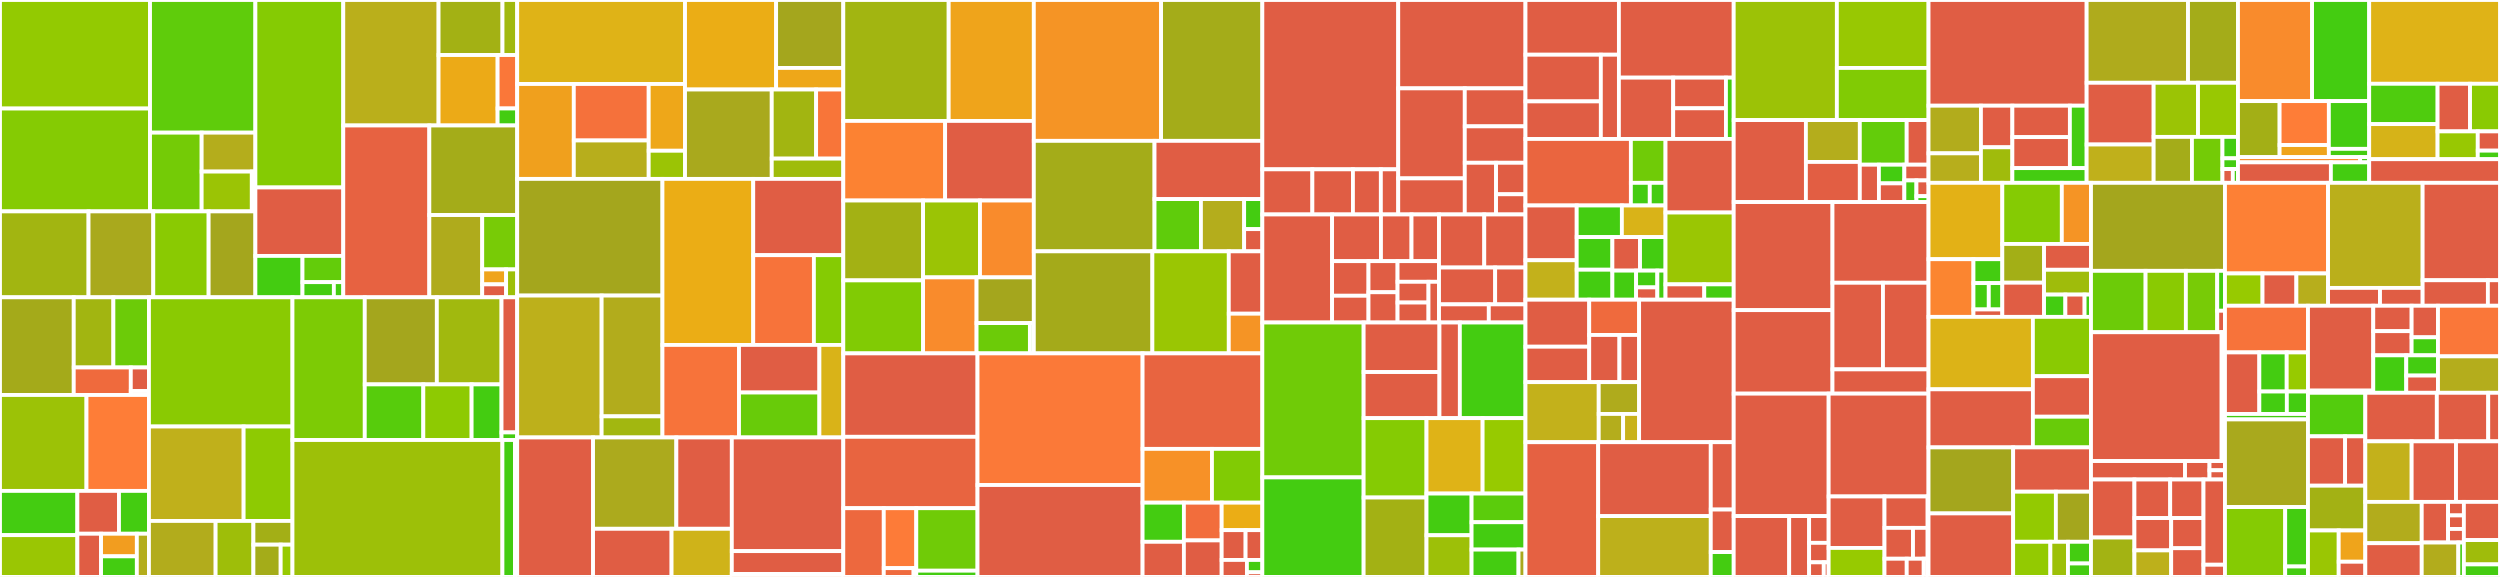 <svg baseProfile="full" width="650" height="150" viewBox="0 0 650 150" version="1.1"
xmlns="http://www.w3.org/2000/svg" xmlns:ev="http://www.w3.org/2001/xml-events"
xmlns:xlink="http://www.w3.org/1999/xlink">

<rect x="0" y="0" width="650" height="150" fill="#333333" stroke="none"/>

<style>rect.s{mask:url(#mask);}</style>
<defs>
  <pattern id="white" width="4" height="4" patternUnits="userSpaceOnUse" patternTransform="rotate(45)">
    <rect width="2" height="2" transform="translate(0,0)" fill="white"></rect>
  </pattern>
  <mask id="mask">
    <rect x="0" y="0" width="100%" height="100%" fill="url(#white)"></rect>
  </mask>
</defs>

<rect x="0" y="0" width="39.006" height="28.223" fill="#93ca01" stroke="white" stroke-width="1" class=" tooltipped" data-content="primitives/account/src/account/staking_contract/staker.rs"><title>primitives/account/src/account/staking_contract/staker.rs</title></rect>
<rect x="0" y="28.223" width="39.006" height="26.74" fill="#85cb03" stroke="white" stroke-width="1" class=" tooltipped" data-content="primitives/account/src/account/staking_contract/traits.rs"><title>primitives/account/src/account/staking_contract/traits.rs</title></rect>
<rect x="39.006" y="0" width="27.398" height="34.491" fill="#5fcc0b" stroke="white" stroke-width="1" class=" tooltipped" data-content="primitives/account/src/account/staking_contract/validator.rs"><title>primitives/account/src/account/staking_contract/validator.rs</title></rect>
<rect x="39.006" y="34.491" width="13.424" height="20.472" fill="#74cb06" stroke="white" stroke-width="1" class=" tooltipped" data-content="primitives/account/src/account/staking_contract/punished_slots.rs"><title>primitives/account/src/account/staking_contract/punished_slots.rs</title></rect>
<rect x="52.43" y="34.491" width="13.974" height="10.121" fill="#b4ad1c" stroke="white" stroke-width="1" class=" tooltipped" data-content="primitives/account/src/account/staking_contract/mod.rs"><title>primitives/account/src/account/staking_contract/mod.rs</title></rect>
<rect x="52.43" y="44.612" width="13.042" height="10.351" fill="#9bc405" stroke="white" stroke-width="1" class=" tooltipped" data-content="primitives/account/src/account/staking_contract/store.rs"><title>primitives/account/src/account/staking_contract/store.rs</title></rect>
<rect x="65.472" y="44.612" width="0.932" height="10.351" fill="#4c1" stroke="white" stroke-width="1" class=" tooltipped" data-content="primitives/account/src/account/staking_contract/receipts.rs"><title>primitives/account/src/account/staking_contract/receipts.rs</title></rect>
<rect x="0" y="54.962" width="23.022" height="22.338" fill="#a2b511" stroke="white" stroke-width="1" class=" tooltipped" data-content="primitives/account/src/account/htlc_contract.rs"><title>primitives/account/src/account/htlc_contract.rs</title></rect>
<rect x="23.022" y="54.962" width="16.835" height="22.338" fill="#a9a91d" stroke="white" stroke-width="1" class=" tooltipped" data-content="primitives/account/src/account/vesting_contract.rs"><title>primitives/account/src/account/vesting_contract.rs</title></rect>
<rect x="39.856" y="54.962" width="14.389" height="22.338" fill="#8aca02" stroke="white" stroke-width="1" class=" tooltipped" data-content="primitives/account/src/account/mod.rs"><title>primitives/account/src/account/mod.rs</title></rect>
<rect x="54.245" y="54.962" width="12.158" height="22.338" fill="#a4a61d" stroke="white" stroke-width="1" class=" tooltipped" data-content="primitives/account/src/account/basic_account.rs"><title>primitives/account/src/account/basic_account.rs</title></rect>
<rect x="66.403" y="0" width="22.848" height="48.744" fill="#85cb03" stroke="white" stroke-width="1" class=" tooltipped" data-content="primitives/account/src/accounts.rs"><title>primitives/account/src/accounts.rs</title></rect>
<rect x="66.403" y="48.744" width="22.848" height="17.795" fill="#e05d44" stroke="white" stroke-width="1" class=" tooltipped" data-content="primitives/account/src/logs.rs"><title>primitives/account/src/logs.rs</title></rect>
<rect x="66.403" y="66.539" width="12.245" height="10.762" fill="#4c1" stroke="white" stroke-width="1" class=" tooltipped" data-content="primitives/account/src/data_store.rs"><title>primitives/account/src/data_store.rs</title></rect>
<rect x="78.649" y="66.539" width="10.603" height="6.821" fill="#63cc0a" stroke="white" stroke-width="1" class=" tooltipped" data-content="primitives/account/src/reserved_balance.rs"><title>primitives/account/src/reserved_balance.rs</title></rect>
<rect x="78.649" y="73.36" width="8.156" height="3.941" fill="#4c1" stroke="white" stroke-width="1" class=" tooltipped" data-content="primitives/account/src/receipts.rs"><title>primitives/account/src/receipts.rs</title></rect>
<rect x="86.805" y="73.36" width="2.447" height="3.941" fill="#4c1" stroke="white" stroke-width="1" class=" tooltipped" data-content="primitives/account/src/interaction_traits.rs"><title>primitives/account/src/interaction_traits.rs</title></rect>
<rect x="89.252" y="0" width="24.776" height="32.626" fill="#baaf1b" stroke="white" stroke-width="1" class=" tooltipped" data-content="primitives/transaction/src/account/htlc_contract.rs"><title>primitives/transaction/src/account/htlc_contract.rs</title></rect>
<rect x="114.028" y="0" width="16.623" height="14.308" fill="#a3b114" stroke="white" stroke-width="1" class=" tooltipped" data-content="primitives/transaction/src/account/staking_contract/structs.rs"><title>primitives/transaction/src/account/staking_contract/structs.rs</title></rect>
<rect x="130.651" y="0" width="3.819" height="14.308" fill="#a1b90e" stroke="white" stroke-width="1" class=" tooltipped" data-content="primitives/transaction/src/account/staking_contract/mod.rs"><title>primitives/transaction/src/account/staking_contract/mod.rs</title></rect>
<rect x="114.028" y="14.308" width="15.353" height="18.318" fill="#ecaa17" stroke="white" stroke-width="1" class=" tooltipped" data-content="primitives/transaction/src/account/vesting_contract.rs"><title>primitives/transaction/src/account/vesting_contract.rs</title></rect>
<rect x="129.381" y="14.308" width="5.089" height="13.896" fill="#fa7739" stroke="white" stroke-width="1" class=" tooltipped" data-content="primitives/transaction/src/account/basic_account.rs"><title>primitives/transaction/src/account/basic_account.rs</title></rect>
<rect x="129.381" y="28.205" width="5.089" height="4.422" fill="#4c1" stroke="white" stroke-width="1" class=" tooltipped" data-content="primitives/transaction/src/account/mod.rs"><title>primitives/transaction/src/account/mod.rs</title></rect>
<rect x="89.252" y="32.626" width="22.375" height="44.674" fill="#e76241" stroke="white" stroke-width="1" class=" tooltipped" data-content="primitives/transaction/src/lib.rs"><title>primitives/transaction/src/lib.rs</title></rect>
<rect x="111.627" y="32.626" width="22.843" height="23.287" fill="#a4ac19" stroke="white" stroke-width="1" class=" tooltipped" data-content="primitives/transaction/src/signature_proof.rs"><title>primitives/transaction/src/signature_proof.rs</title></rect>
<rect x="111.627" y="55.913" width="13.751" height="21.387" fill="#afab1c" stroke="white" stroke-width="1" class=" tooltipped" data-content="primitives/transaction/src/historic_transaction.rs"><title>primitives/transaction/src/historic_transaction.rs</title></rect>
<rect x="125.378" y="55.913" width="9.092" height="14.14" fill="#78cb06" stroke="white" stroke-width="1" class=" tooltipped" data-content="primitives/transaction/src/control_transaction.rs"><title>primitives/transaction/src/control_transaction.rs</title></rect>
<rect x="125.378" y="70.054" width="6.209" height="3.882" fill="#efa41b" stroke="white" stroke-width="1" class=" tooltipped" data-content="primitives/transaction/src/history_proof.rs"><title>primitives/transaction/src/history_proof.rs</title></rect>
<rect x="125.378" y="73.936" width="6.209" height="3.365" fill="#e05d44" stroke="white" stroke-width="1" class=" tooltipped" data-content="primitives/transaction/src/equivocation_locator.rs"><title>primitives/transaction/src/equivocation_locator.rs</title></rect>
<rect x="131.587" y="70.054" width="2.883" height="7.247" fill="#9dc008" stroke="white" stroke-width="1" class=" tooltipped" data-content="primitives/transaction/src/inherent.rs"><title>primitives/transaction/src/inherent.rs</title></rect>
<rect x="0" y="77.301" width="19.175" height="25.395" fill="#a4aa1a" stroke="white" stroke-width="1" class=" tooltipped" data-content="primitives/src/trie/trie_node.rs"><title>primitives/src/trie/trie_node.rs</title></rect>
<rect x="19.175" y="77.301" width="10.306" height="18.245" fill="#a2b511" stroke="white" stroke-width="1" class=" tooltipped" data-content="primitives/src/trie/trie_proof.rs"><title>primitives/src/trie/trie_proof.rs</title></rect>
<rect x="29.481" y="77.301" width="9.249" height="18.245" fill="#6ccb08" stroke="white" stroke-width="1" class=" tooltipped" data-content="primitives/src/trie/trie_proof_node.rs"><title>primitives/src/trie/trie_proof_node.rs</title></rect>
<rect x="19.175" y="95.546" width="14.834" height="7.15" fill="#ef6a3d" stroke="white" stroke-width="1" class=" tooltipped" data-content="primitives/src/trie/trie_diff.rs"><title>primitives/src/trie/trie_diff.rs</title></rect>
<rect x="34.009" y="95.546" width="4.72" height="6.129" fill="#e05d44" stroke="white" stroke-width="1" class=" tooltipped" data-content="primitives/src/trie/trie_chunk.rs"><title>primitives/src/trie/trie_chunk.rs</title></rect>
<rect x="34.009" y="101.674" width="4.72" height="1.021" fill="#e05d44" stroke="white" stroke-width="1" class=" tooltipped" data-content="primitives/src/trie/error.rs"><title>primitives/src/trie/error.rs</title></rect>
<rect x="0" y="102.696" width="22.49" height="24.939" fill="#9cc206" stroke="white" stroke-width="1" class=" tooltipped" data-content="primitives/src/key_nibbles.rs"><title>primitives/src/key_nibbles.rs</title></rect>
<rect x="22.49" y="102.696" width="16.239" height="24.939" fill="#fe7d37" stroke="white" stroke-width="1" class=" tooltipped" data-content="primitives/src/policy.rs"><title>primitives/src/policy.rs</title></rect>
<rect x="0" y="127.634" width="20.119" height="11.502" fill="#4c1" stroke="white" stroke-width="1" class=" tooltipped" data-content="primitives/src/slots_allocation.rs"><title>primitives/src/slots_allocation.rs</title></rect>
<rect x="0" y="139.137" width="20.119" height="10.863" fill="#9ac603" stroke="white" stroke-width="1" class=" tooltipped" data-content="primitives/src/coin.rs"><title>primitives/src/coin.rs</title></rect>
<rect x="20.119" y="127.634" width="10.82" height="11.14" fill="#e05d44" stroke="white" stroke-width="1" class=" tooltipped" data-content="primitives/src/networks.rs"><title>primitives/src/networks.rs</title></rect>
<rect x="30.939" y="127.634" width="7.79" height="11.14" fill="#4c1" stroke="white" stroke-width="1" class=" tooltipped" data-content="primitives/src/tree_proof.rs"><title>primitives/src/tree_proof.rs</title></rect>
<rect x="20.119" y="138.774" width="6.156" height="11.226" fill="#e05d44" stroke="white" stroke-width="1" class=" tooltipped" data-content="primitives/src/account.rs"><title>primitives/src/account.rs</title></rect>
<rect x="26.275" y="138.774" width="9.305" height="5.872" fill="#f29d1f" stroke="white" stroke-width="1" class=" tooltipped" data-content="primitives/src/tendermint.rs"><title>primitives/src/tendermint.rs</title></rect>
<rect x="26.275" y="144.646" width="9.305" height="5.354" fill="#4c1" stroke="white" stroke-width="1" class=" tooltipped" data-content="primitives/src/merkle_tree.rs"><title>primitives/src/merkle_tree.rs</title></rect>
<rect x="35.58" y="138.774" width="3.149" height="11.226" fill="#b4ad1c" stroke="white" stroke-width="1" class=" tooltipped" data-content="primitives/src/signed.rs"><title>primitives/src/signed.rs</title></rect>
<rect x="38.729" y="77.301" width="37.315" height="33.593" fill="#8aca02" stroke="white" stroke-width="1" class=" tooltipped" data-content="primitives/block/src/equivocation_proof.rs"><title>primitives/block/src/equivocation_proof.rs</title></rect>
<rect x="38.729" y="110.894" width="24.615" height="24.549" fill="#c0b01b" stroke="white" stroke-width="1" class=" tooltipped" data-content="primitives/block/src/block.rs"><title>primitives/block/src/block.rs</title></rect>
<rect x="63.344" y="110.894" width="12.7" height="24.549" fill="#8eca02" stroke="white" stroke-width="1" class=" tooltipped" data-content="primitives/block/src/macro_block.rs"><title>primitives/block/src/macro_block.rs</title></rect>
<rect x="38.729" y="135.443" width="17.333" height="14.557" fill="#b2ac1c" stroke="white" stroke-width="1" class=" tooltipped" data-content="primitives/block/src/micro_block.rs"><title>primitives/block/src/micro_block.rs</title></rect>
<rect x="56.062" y="135.443" width="9.825" height="14.557" fill="#9ebe09" stroke="white" stroke-width="1" class=" tooltipped" data-content="primitives/block/src/block_proof.rs"><title>primitives/block/src/block_proof.rs</title></rect>
<rect x="65.887" y="135.443" width="10.157" height="6.171" fill="#a3af16" stroke="white" stroke-width="1" class=" tooltipped" data-content="primitives/block/src/tendermint.rs"><title>primitives/block/src/tendermint.rs</title></rect>
<rect x="65.887" y="141.614" width="7.09" height="8.386" fill="#a4ac19" stroke="white" stroke-width="1" class=" tooltipped" data-content="primitives/block/src/skip_block.rs"><title>primitives/block/src/skip_block.rs</title></rect>
<rect x="72.978" y="141.614" width="3.066" height="8.386" fill="#97ca00" stroke="white" stroke-width="1" class=" tooltipped" data-content="primitives/block/src/multisig.rs"><title>primitives/block/src/multisig.rs</title></rect>
<rect x="76.044" y="77.301" width="18.797" height="37.106" fill="#7dcb05" stroke="white" stroke-width="1" class=" tooltipped" data-content="primitives/mmr/src/mmr/mod.rs"><title>primitives/mmr/src/mmr/mod.rs</title></rect>
<rect x="94.841" y="77.301" width="18.737" height="22.643" fill="#a4a61d" stroke="white" stroke-width="1" class=" tooltipped" data-content="primitives/mmr/src/mmr/proof.rs"><title>primitives/mmr/src/mmr/proof.rs</title></rect>
<rect x="113.578" y="77.301" width="16.821" height="22.643" fill="#a1b90e" stroke="white" stroke-width="1" class=" tooltipped" data-content="primitives/mmr/src/mmr/partial.rs"><title>primitives/mmr/src/mmr/partial.rs</title></rect>
<rect x="94.841" y="99.944" width="15.223" height="14.463" fill="#57cc0c" stroke="white" stroke-width="1" class=" tooltipped" data-content="primitives/mmr/src/mmr/utils.rs"><title>primitives/mmr/src/mmr/utils.rs</title></rect>
<rect x="110.064" y="99.944" width="12.556" height="14.463" fill="#8eca02" stroke="white" stroke-width="1" class=" tooltipped" data-content="primitives/mmr/src/mmr/position.rs"><title>primitives/mmr/src/mmr/position.rs</title></rect>
<rect x="122.62" y="99.944" width="7.778" height="14.463" fill="#4c1" stroke="white" stroke-width="1" class=" tooltipped" data-content="primitives/mmr/src/mmr/peaks.rs"><title>primitives/mmr/src/mmr/peaks.rs</title></rect>
<rect x="130.399" y="77.301" width="4.071" height="35.132" fill="#e05d44" stroke="white" stroke-width="1" class=" tooltipped" data-content="primitives/mmr/src/store/memory.rs"><title>primitives/mmr/src/store/memory.rs</title></rect>
<rect x="130.399" y="112.433" width="4.071" height="1.974" fill="#4c1" stroke="white" stroke-width="1" class=" tooltipped" data-content="primitives/mmr/src/store/mod.rs"><title>primitives/mmr/src/store/mod.rs</title></rect>
<rect x="76.044" y="114.407" width="54.588" height="35.593" fill="#9dc008" stroke="white" stroke-width="1" class=" tooltipped" data-content="primitives/trie/src/trie.rs"><title>primitives/trie/src/trie.rs</title></rect>
<rect x="130.632" y="114.407" width="3.251" height="35.593" fill="#4c1" stroke="white" stroke-width="1" class=" tooltipped" data-content="primitives/trie/src/transaction.rs"><title>primitives/trie/src/transaction.rs</title></rect>
<rect x="133.883" y="114.407" width="0.587" height="35.593" fill="#e05d44" stroke="white" stroke-width="1" class=" tooltipped" data-content="primitives/subscription/src/lib.rs"><title>primitives/subscription/src/lib.rs</title></rect>
<rect x="134.47" y="0" width="43.639" height="21.838" fill="#dfb317" stroke="white" stroke-width="1" class=" tooltipped" data-content="consensus/src/sync/live/block_queue/queue.rs"><title>consensus/src/sync/live/block_queue/queue.rs</title></rect>
<rect x="134.47" y="21.838" width="14.72" height="24.674" fill="#f0a01d" stroke="white" stroke-width="1" class=" tooltipped" data-content="consensus/src/sync/live/block_queue/block_request_component.rs"><title>consensus/src/sync/live/block_queue/block_request_component.rs</title></rect>
<rect x="149.19" y="21.838" width="19.475" height="14.689" fill="#f5713b" stroke="white" stroke-width="1" class=" tooltipped" data-content="consensus/src/sync/live/block_queue/assembler.rs"><title>consensus/src/sync/live/block_queue/assembler.rs</title></rect>
<rect x="149.19" y="36.527" width="19.475" height="9.985" fill="#b7ae1c" stroke="white" stroke-width="1" class=" tooltipped" data-content="consensus/src/sync/live/block_queue/live_sync.rs"><title>consensus/src/sync/live/block_queue/live_sync.rs</title></rect>
<rect x="168.664" y="21.838" width="9.444" height="17.357" fill="#eea719" stroke="white" stroke-width="1" class=" tooltipped" data-content="consensus/src/sync/live/block_queue/proxy.rs"><title>consensus/src/sync/live/block_queue/proxy.rs</title></rect>
<rect x="168.664" y="39.195" width="9.444" height="7.317" fill="#9bc405" stroke="white" stroke-width="1" class=" tooltipped" data-content="consensus/src/sync/live/block_queue/mod.rs"><title>consensus/src/sync/live/block_queue/mod.rs</title></rect>
<rect x="178.108" y="0" width="23.683" height="23.276" fill="#ebad15" stroke="white" stroke-width="1" class=" tooltipped" data-content="consensus/src/sync/live/state_queue/mod.rs"><title>consensus/src/sync/live/state_queue/mod.rs</title></rect>
<rect x="201.791" y="0" width="17.468" height="17.664" fill="#a4a61d" stroke="white" stroke-width="1" class=" tooltipped" data-content="consensus/src/sync/live/state_queue/live_sync.rs"><title>consensus/src/sync/live/state_queue/live_sync.rs</title></rect>
<rect x="201.791" y="17.664" width="17.468" height="5.612" fill="#eea719" stroke="white" stroke-width="1" class=" tooltipped" data-content="consensus/src/sync/live/state_queue/chunk_request_component.rs"><title>consensus/src/sync/live/state_queue/chunk_request_component.rs</title></rect>
<rect x="178.108" y="23.276" width="22.547" height="23.237" fill="#a9a91d" stroke="white" stroke-width="1" class=" tooltipped" data-content="consensus/src/sync/live/queue.rs"><title>consensus/src/sync/live/queue.rs</title></rect>
<rect x="200.655" y="23.276" width="11.538" height="17.967" fill="#a2b511" stroke="white" stroke-width="1" class=" tooltipped" data-content="consensus/src/sync/live/diff_queue/mod.rs"><title>consensus/src/sync/live/diff_queue/mod.rs</title></rect>
<rect x="212.193" y="23.276" width="7.066" height="17.967" fill="#f87539" stroke="white" stroke-width="1" class=" tooltipped" data-content="consensus/src/sync/live/diff_queue/diff_request_component.rs"><title>consensus/src/sync/live/diff_queue/diff_request_component.rs</title></rect>
<rect x="200.655" y="41.243" width="18.604" height="5.269" fill="#9fbc0b" stroke="white" stroke-width="1" class=" tooltipped" data-content="consensus/src/sync/live/mod.rs"><title>consensus/src/sync/live/mod.rs</title></rect>
<rect x="134.47" y="46.513" width="37.769" height="30.338" fill="#a4a61d" stroke="white" stroke-width="1" class=" tooltipped" data-content="consensus/src/sync/history/sync_clustering.rs"><title>consensus/src/sync/history/sync_clustering.rs</title></rect>
<rect x="134.47" y="76.851" width="21.956" height="36.891" fill="#bdb01b" stroke="white" stroke-width="1" class=" tooltipped" data-content="consensus/src/sync/history/cluster.rs"><title>consensus/src/sync/history/cluster.rs</title></rect>
<rect x="156.426" y="76.851" width="15.813" height="31.403" fill="#b2ac1c" stroke="white" stroke-width="1" class=" tooltipped" data-content="consensus/src/sync/history/sync_stream.rs"><title>consensus/src/sync/history/sync_stream.rs</title></rect>
<rect x="156.426" y="108.254" width="15.813" height="5.488" fill="#a2b710" stroke="white" stroke-width="1" class=" tooltipped" data-content="consensus/src/sync/history/sync.rs"><title>consensus/src/sync/history/sync.rs</title></rect>
<rect x="172.239" y="46.513" width="23.603" height="43.167" fill="#ebad15" stroke="white" stroke-width="1" class=" tooltipped" data-content="consensus/src/sync/light/sync_stream.rs"><title>consensus/src/sync/light/sync_stream.rs</title></rect>
<rect x="195.842" y="46.513" width="23.417" height="19.834" fill="#e05d44" stroke="white" stroke-width="1" class=" tooltipped" data-content="consensus/src/sync/light/validity_window.rs"><title>consensus/src/sync/light/validity_window.rs</title></rect>
<rect x="195.842" y="66.346" width="15.772" height="23.334" fill="#f7733a" stroke="white" stroke-width="1" class=" tooltipped" data-content="consensus/src/sync/light/sync_requests.rs"><title>consensus/src/sync/light/sync_requests.rs</title></rect>
<rect x="211.614" y="66.346" width="7.645" height="23.334" fill="#85cb03" stroke="white" stroke-width="1" class=" tooltipped" data-content="consensus/src/sync/light/sync.rs"><title>consensus/src/sync/light/sync.rs</title></rect>
<rect x="172.239" y="89.68" width="19.903" height="24.062" fill="#f7733a" stroke="white" stroke-width="1" class=" tooltipped" data-content="consensus/src/sync/sync_queue.rs"><title>consensus/src/sync/sync_queue.rs</title></rect>
<rect x="192.143" y="89.68" width="20.905" height="12.377" fill="#e05d44" stroke="white" stroke-width="1" class=" tooltipped" data-content="consensus/src/sync/syncer.rs"><title>consensus/src/sync/syncer.rs</title></rect>
<rect x="192.143" y="102.057" width="20.905" height="11.685" fill="#68cb09" stroke="white" stroke-width="1" class=" tooltipped" data-content="consensus/src/sync/syncer_proxy.rs"><title>consensus/src/sync/syncer_proxy.rs</title></rect>
<rect x="213.048" y="89.68" width="6.211" height="24.062" fill="#d9b318" stroke="white" stroke-width="1" class=" tooltipped" data-content="consensus/src/sync/peer_list.rs"><title>consensus/src/sync/peer_list.rs</title></rect>
<rect x="134.47" y="113.741" width="19.724" height="36.259" fill="#e05d44" stroke="white" stroke-width="1" class=" tooltipped" data-content="consensus/src/consensus/consensus_proxy.rs"><title>consensus/src/consensus/consensus_proxy.rs</title></rect>
<rect x="154.193" y="113.741" width="21.661" height="23.742" fill="#acaa1d" stroke="white" stroke-width="1" class=" tooltipped" data-content="consensus/src/consensus/mod.rs"><title>consensus/src/consensus/mod.rs</title></rect>
<rect x="175.854" y="113.741" width="14.418" height="23.742" fill="#e05d44" stroke="white" stroke-width="1" class=" tooltipped" data-content="consensus/src/consensus/remote_event_dispatcher.rs"><title>consensus/src/consensus/remote_event_dispatcher.rs</title></rect>
<rect x="154.193" y="137.483" width="20.415" height="12.517" fill="#e05d44" stroke="white" stroke-width="1" class=" tooltipped" data-content="consensus/src/consensus/remote_data_store.rs"><title>consensus/src/consensus/remote_data_store.rs</title></rect>
<rect x="174.608" y="137.483" width="15.664" height="12.517" fill="#cfb319" stroke="white" stroke-width="1" class=" tooltipped" data-content="consensus/src/consensus/head_requests.rs"><title>consensus/src/consensus/head_requests.rs</title></rect>
<rect x="190.272" y="113.741" width="28.987" height="29.55" fill="#e05d44" stroke="white" stroke-width="1" class=" tooltipped" data-content="consensus/src/messages/handlers.rs"><title>consensus/src/messages/handlers.rs</title></rect>
<rect x="190.272" y="143.292" width="28.987" height="5.932" fill="#e05d44" stroke="white" stroke-width="1" class=" tooltipped" data-content="consensus/src/messages/mod.rs"><title>consensus/src/messages/mod.rs</title></rect>
<rect x="190.272" y="149.224" width="28.987" height="0.776" fill="#f59425" stroke="white" stroke-width="1" class=" tooltipped" data-content="consensus/src/bls_cache.rs"><title>consensus/src/bls_cache.rs</title></rect>
<rect x="219.259" y="0" width="27.399" height="31.439" fill="#a2b511" stroke="white" stroke-width="1" class=" tooltipped" data-content="blockchain/src/blockchain/push.rs"><title>blockchain/src/blockchain/push.rs</title></rect>
<rect x="246.659" y="0" width="22.134" height="31.439" fill="#efa41b" stroke="white" stroke-width="1" class=" tooltipped" data-content="blockchain/src/blockchain/history_sync.rs"><title>blockchain/src/blockchain/history_sync.rs</title></rect>
<rect x="219.259" y="31.439" width="26.475" height="20.699" fill="#fc8232" stroke="white" stroke-width="1" class=" tooltipped" data-content="blockchain/src/blockchain/verify.rs"><title>blockchain/src/blockchain/verify.rs</title></rect>
<rect x="245.734" y="31.439" width="23.059" height="20.699" fill="#e05d44" stroke="white" stroke-width="1" class=" tooltipped" data-content="blockchain/src/blockchain/blockchain.rs"><title>blockchain/src/blockchain/blockchain.rs</title></rect>
<rect x="219.259" y="52.138" width="20.743" height="20.763" fill="#a3b114" stroke="white" stroke-width="1" class=" tooltipped" data-content="blockchain/src/blockchain/zkp_sync.rs"><title>blockchain/src/blockchain/zkp_sync.rs</title></rect>
<rect x="219.259" y="72.901" width="20.743" height="18.981" fill="#81cb04" stroke="white" stroke-width="1" class=" tooltipped" data-content="blockchain/src/blockchain/inherents.rs"><title>blockchain/src/blockchain/inherents.rs</title></rect>
<rect x="240.003" y="52.138" width="14.797" height="19.984" fill="#9bc405" stroke="white" stroke-width="1" class=" tooltipped" data-content="blockchain/src/blockchain/rebranch_utils.rs"><title>blockchain/src/blockchain/rebranch_utils.rs</title></rect>
<rect x="254.8" y="52.138" width="13.993" height="19.984" fill="#f98b2c" stroke="white" stroke-width="1" class=" tooltipped" data-content="blockchain/src/blockchain/wrappers.rs"><title>blockchain/src/blockchain/wrappers.rs</title></rect>
<rect x="240.003" y="72.122" width="13.907" height="19.76" fill="#f98b2c" stroke="white" stroke-width="1" class=" tooltipped" data-content="blockchain/src/blockchain/accounts.rs"><title>blockchain/src/blockchain/accounts.rs</title></rect>
<rect x="253.91" y="72.122" width="14.883" height="11.878" fill="#a4a61d" stroke="white" stroke-width="1" class=" tooltipped" data-content="blockchain/src/blockchain/abstract_blockchain.rs"><title>blockchain/src/blockchain/abstract_blockchain.rs</title></rect>
<rect x="253.91" y="84" width="13.864" height="7.883" fill="#6ccb08" stroke="white" stroke-width="1" class=" tooltipped" data-content="blockchain/src/blockchain/slots.rs"><title>blockchain/src/blockchain/slots.rs</title></rect>
<rect x="267.774" y="84" width="1.019" height="7.883" fill="#4c1" stroke="white" stroke-width="1" class=" tooltipped" data-content="blockchain/src/blockchain/mod.rs"><title>blockchain/src/blockchain/mod.rs</title></rect>
<rect x="268.793" y="0" width="33.087" height="36.623" fill="#f59425" stroke="white" stroke-width="1" class=" tooltipped" data-content="blockchain/src/history/history_store.rs"><title>blockchain/src/history/history_store.rs</title></rect>
<rect x="301.88" y="0" width="26.329" height="36.623" fill="#a4ac19" stroke="white" stroke-width="1" class=" tooltipped" data-content="blockchain/src/history/history_store_index.rs"><title>blockchain/src/history/history_store_index.rs</title></rect>
<rect x="268.793" y="36.623" width="31.386" height="28.725" fill="#a4ac19" stroke="white" stroke-width="1" class=" tooltipped" data-content="blockchain/src/history/merged_history_store.rs"><title>blockchain/src/history/merged_history_store.rs</title></rect>
<rect x="300.179" y="36.623" width="28.029" height="15.137" fill="#e05d44" stroke="white" stroke-width="1" class=" tooltipped" data-content="blockchain/src/history/history_store_proxy.rs"><title>blockchain/src/history/history_store_proxy.rs</title></rect>
<rect x="300.179" y="51.76" width="12.063" height="13.588" fill="#5fcc0b" stroke="white" stroke-width="1" class=" tooltipped" data-content="blockchain/src/history/validity_store.rs"><title>blockchain/src/history/validity_store.rs</title></rect>
<rect x="312.243" y="51.76" width="11.235" height="13.588" fill="#b4ad1c" stroke="white" stroke-width="1" class=" tooltipped" data-content="blockchain/src/history/mmr_store.rs"><title>blockchain/src/history/mmr_store.rs</title></rect>
<rect x="323.478" y="51.76" width="4.731" height="7.813" fill="#4c1" stroke="white" stroke-width="1" class=" tooltipped" data-content="blockchain/src/history/utils.rs"><title>blockchain/src/history/utils.rs</title></rect>
<rect x="323.478" y="59.573" width="4.731" height="5.775" fill="#e05d44" stroke="white" stroke-width="1" class=" tooltipped" data-content="blockchain/src/history/history_tree_chunk.rs"><title>blockchain/src/history/history_tree_chunk.rs</title></rect>
<rect x="268.793" y="65.348" width="30.828" height="26.534" fill="#a4aa1a" stroke="white" stroke-width="1" class=" tooltipped" data-content="blockchain/src/chain_store.rs"><title>blockchain/src/chain_store.rs</title></rect>
<rect x="299.621" y="65.348" width="19.866" height="26.534" fill="#9ac603" stroke="white" stroke-width="1" class=" tooltipped" data-content="blockchain/src/block_production/mod.rs"><title>blockchain/src/block_production/mod.rs</title></rect>
<rect x="319.487" y="65.348" width="8.722" height="16.215" fill="#e05d44" stroke="white" stroke-width="1" class=" tooltipped" data-content="blockchain/src/chain_metrics.rs"><title>blockchain/src/chain_metrics.rs</title></rect>
<rect x="319.487" y="81.563" width="8.722" height="10.319" fill="#f59425" stroke="white" stroke-width="1" class=" tooltipped" data-content="blockchain/src/reward.rs"><title>blockchain/src/reward.rs</title></rect>
<rect x="219.259" y="91.882" width="34.897" height="21.691" fill="#e05d44" stroke="white" stroke-width="1" class=" tooltipped" data-content="network-libp2p/src/discovery/handler.rs"><title>network-libp2p/src/discovery/handler.rs</title></rect>
<rect x="219.259" y="113.573" width="34.897" height="18.559" fill="#e86440" stroke="white" stroke-width="1" class=" tooltipped" data-content="network-libp2p/src/discovery/peer_contacts.rs"><title>network-libp2p/src/discovery/peer_contacts.rs</title></rect>
<rect x="219.259" y="132.132" width="10.523" height="17.868" fill="#ed683e" stroke="white" stroke-width="1" class=" tooltipped" data-content="network-libp2p/src/discovery/message_codec/reader.rs"><title>network-libp2p/src/discovery/message_codec/reader.rs</title></rect>
<rect x="229.782" y="132.132" width="8.454" height="15.587" fill="#fd7b38" stroke="white" stroke-width="1" class=" tooltipped" data-content="network-libp2p/src/discovery/message_codec/writer.rs"><title>network-libp2p/src/discovery/message_codec/writer.rs</title></rect>
<rect x="229.782" y="147.719" width="7.75" height="2.281" fill="#ef6a3d" stroke="white" stroke-width="1" class=" tooltipped" data-content="network-libp2p/src/discovery/message_codec/header.rs"><title>network-libp2p/src/discovery/message_codec/header.rs</title></rect>
<rect x="237.532" y="147.719" width="0.705" height="2.281" fill="#4c1" stroke="white" stroke-width="1" class=" tooltipped" data-content="network-libp2p/src/discovery/message_codec/mod.rs"><title>network-libp2p/src/discovery/message_codec/mod.rs</title></rect>
<rect x="238.237" y="132.132" width="15.92" height="16.253" fill="#70cb07" stroke="white" stroke-width="1" class=" tooltipped" data-content="network-libp2p/src/discovery/behaviour.rs"><title>network-libp2p/src/discovery/behaviour.rs</title></rect>
<rect x="238.237" y="148.385" width="15.92" height="1.615" fill="#4c1" stroke="white" stroke-width="1" class=" tooltipped" data-content="network-libp2p/src/discovery/protocol.rs"><title>network-libp2p/src/discovery/protocol.rs</title></rect>
<rect x="254.156" y="91.882" width="42.916" height="34.227" fill="#fb7938" stroke="white" stroke-width="1" class=" tooltipped" data-content="network-libp2p/src/swarm.rs"><title>network-libp2p/src/swarm.rs</title></rect>
<rect x="254.156" y="126.109" width="42.916" height="23.891" fill="#e05d44" stroke="white" stroke-width="1" class=" tooltipped" data-content="network-libp2p/src/connection_pool/behaviour.rs"><title>network-libp2p/src/connection_pool/behaviour.rs</title></rect>
<rect x="297.073" y="91.882" width="31.136" height="24.827" fill="#e86440" stroke="white" stroke-width="1" class=" tooltipped" data-content="network-libp2p/src/network.rs"><title>network-libp2p/src/network.rs</title></rect>
<rect x="297.073" y="116.709" width="18.038" height="13.988" fill="#f79127" stroke="white" stroke-width="1" class=" tooltipped" data-content="network-libp2p/src/rate_limiting.rs"><title>network-libp2p/src/rate_limiting.rs</title></rect>
<rect x="315.111" y="116.709" width="13.098" height="13.988" fill="#81cb04" stroke="white" stroke-width="1" class=" tooltipped" data-content="network-libp2p/src/behaviour.rs"><title>network-libp2p/src/behaviour.rs</title></rect>
<rect x="297.073" y="130.696" width="10.74" height="10.176" fill="#4c1" stroke="white" stroke-width="1" class=" tooltipped" data-content="network-libp2p/src/config.rs"><title>network-libp2p/src/config.rs</title></rect>
<rect x="297.073" y="140.872" width="10.74" height="9.128" fill="#e05d44" stroke="white" stroke-width="1" class=" tooltipped" data-content="network-libp2p/src/network_metrics.rs"><title>network-libp2p/src/network_metrics.rs</title></rect>
<rect x="307.812" y="130.696" width="9.824" height="9.815" fill="#f26d3c" stroke="white" stroke-width="1" class=" tooltipped" data-content="network-libp2p/src/dispatch/codecs/mod.rs"><title>network-libp2p/src/dispatch/codecs/mod.rs</title></rect>
<rect x="307.812" y="140.512" width="9.824" height="9.488" fill="#e05d44" stroke="white" stroke-width="1" class=" tooltipped" data-content="network-libp2p/src/autonat.rs"><title>network-libp2p/src/autonat.rs</title></rect>
<rect x="317.636" y="130.696" width="10.573" height="7.144" fill="#ebad15" stroke="white" stroke-width="1" class=" tooltipped" data-content="network-libp2p/src/network_types.rs"><title>network-libp2p/src/network_types.rs</title></rect>
<rect x="317.636" y="137.84" width="6.219" height="7.752" fill="#e05d44" stroke="white" stroke-width="1" class=" tooltipped" data-content="network-libp2p/src/only_secure_ws_transport.rs"><title>network-libp2p/src/only_secure_ws_transport.rs</title></rect>
<rect x="323.855" y="137.84" width="4.354" height="7.752" fill="#e05d44" stroke="white" stroke-width="1" class=" tooltipped" data-content="network-libp2p/src/error.rs"><title>network-libp2p/src/error.rs</title></rect>
<rect x="317.636" y="145.592" width="6.563" height="4.408" fill="#e05d44" stroke="white" stroke-width="1" class=" tooltipped" data-content="network-libp2p/src/lib.rs"><title>network-libp2p/src/lib.rs</title></rect>
<rect x="324.198" y="145.592" width="4.01" height="3.206" fill="#4c1" stroke="white" stroke-width="1" class=" tooltipped" data-content="network-libp2p/src/dht.rs"><title>network-libp2p/src/dht.rs</title></rect>
<rect x="324.198" y="148.798" width="4.01" height="1.202" fill="#e05d44" stroke="white" stroke-width="1" class=" tooltipped" data-content="network-libp2p/src/utils.rs"><title>network-libp2p/src/utils.rs</title></rect>
<rect x="328.209" y="0" width="35.333" height="44.028" fill="#e05d44" stroke="white" stroke-width="1" class=" tooltipped" data-content="web-client/src/client/lib.rs"><title>web-client/src/client/lib.rs</title></rect>
<rect x="328.209" y="44.028" width="13.01" height="11.735" fill="#e05d44" stroke="white" stroke-width="1" class=" tooltipped" data-content="web-client/src/client/account.rs"><title>web-client/src/client/account.rs</title></rect>
<rect x="341.219" y="44.028" width="10.545" height="11.735" fill="#e05d44" stroke="white" stroke-width="1" class=" tooltipped" data-content="web-client/src/client/block.rs"><title>web-client/src/client/block.rs</title></rect>
<rect x="351.764" y="44.028" width="7.258" height="11.735" fill="#e05d44" stroke="white" stroke-width="1" class=" tooltipped" data-content="web-client/src/client/bls_cache.rs"><title>web-client/src/client/bls_cache.rs</title></rect>
<rect x="359.023" y="44.028" width="4.519" height="11.735" fill="#e05d44" stroke="white" stroke-width="1" class=" tooltipped" data-content="web-client/src/client/peer_info.rs"><title>web-client/src/client/peer_info.rs</title></rect>
<rect x="363.542" y="0" width="33.085" height="22.975" fill="#e05d44" stroke="white" stroke-width="1" class=" tooltipped" data-content="web-client/src/common/transaction.rs"><title>web-client/src/common/transaction.rs</title></rect>
<rect x="363.542" y="22.975" width="17.302" height="23.406" fill="#e05d44" stroke="white" stroke-width="1" class=" tooltipped" data-content="web-client/src/common/signature_proof.rs"><title>web-client/src/common/signature_proof.rs</title></rect>
<rect x="363.542" y="46.382" width="17.302" height="9.381" fill="#e05d44" stroke="white" stroke-width="1" class=" tooltipped" data-content="web-client/src/common/client_configuration.rs"><title>web-client/src/common/client_configuration.rs</title></rect>
<rect x="380.845" y="22.975" width="15.783" height="9.877" fill="#e05d44" stroke="white" stroke-width="1" class=" tooltipped" data-content="web-client/src/common/hashed_time_locked_contract.rs"><title>web-client/src/common/hashed_time_locked_contract.rs</title></rect>
<rect x="380.845" y="32.852" width="15.783" height="9.47" fill="#e05d44" stroke="white" stroke-width="1" class=" tooltipped" data-content="web-client/src/common/staking_contract.rs"><title>web-client/src/common/staking_contract.rs</title></rect>
<rect x="380.845" y="42.322" width="8.131" height="13.441" fill="#e05d44" stroke="white" stroke-width="1" class=" tooltipped" data-content="web-client/src/common/address.rs"><title>web-client/src/common/address.rs</title></rect>
<rect x="388.975" y="42.322" width="7.652" height="8.19" fill="#e05d44" stroke="white" stroke-width="1" class=" tooltipped" data-content="web-client/src/common/vesting_contract.rs"><title>web-client/src/common/vesting_contract.rs</title></rect>
<rect x="388.975" y="50.512" width="7.652" height="5.25" fill="#e05d44" stroke="white" stroke-width="1" class=" tooltipped" data-content="web-client/src/common/utils.rs"><title>web-client/src/common/utils.rs</title></rect>
<rect x="328.209" y="55.763" width="18.134" height="28.093" fill="#e05d44" stroke="white" stroke-width="1" class=" tooltipped" data-content="web-client/src/primitives/transaction_builder.rs"><title>web-client/src/primitives/transaction_builder.rs</title></rect>
<rect x="346.343" y="55.763" width="12.71" height="12.139" fill="#e05d44" stroke="white" stroke-width="1" class=" tooltipped" data-content="web-client/src/primitives/public_key.rs"><title>web-client/src/primitives/public_key.rs</title></rect>
<rect x="359.053" y="55.763" width="7.944" height="12.139" fill="#e05d44" stroke="white" stroke-width="1" class=" tooltipped" data-content="web-client/src/primitives/es256_public_key.rs"><title>web-client/src/primitives/es256_public_key.rs</title></rect>
<rect x="366.996" y="55.763" width="7.149" height="12.139" fill="#e05d44" stroke="white" stroke-width="1" class=" tooltipped" data-content="web-client/src/primitives/key_pair.rs"><title>web-client/src/primitives/key_pair.rs</title></rect>
<rect x="346.343" y="67.901" width="9.469" height="8.995" fill="#e05d44" stroke="white" stroke-width="1" class=" tooltipped" data-content="web-client/src/primitives/signature.rs"><title>web-client/src/primitives/signature.rs</title></rect>
<rect x="346.343" y="76.897" width="9.469" height="6.959" fill="#e05d44" stroke="white" stroke-width="1" class=" tooltipped" data-content="web-client/src/primitives/private_key.rs"><title>web-client/src/primitives/private_key.rs</title></rect>
<rect x="355.812" y="67.901" width="7.555" height="8.083" fill="#e05d44" stroke="white" stroke-width="1" class=" tooltipped" data-content="web-client/src/primitives/hash.rs"><title>web-client/src/primitives/hash.rs</title></rect>
<rect x="355.812" y="75.985" width="7.555" height="7.871" fill="#e05d44" stroke="white" stroke-width="1" class=" tooltipped" data-content="web-client/src/primitives/bls_key_pair.rs"><title>web-client/src/primitives/bls_key_pair.rs</title></rect>
<rect x="363.367" y="67.901" width="10.778" height="5.368" fill="#e05d44" stroke="white" stroke-width="1" class=" tooltipped" data-content="web-client/src/primitives/bls_secret_key.rs"><title>web-client/src/primitives/bls_secret_key.rs</title></rect>
<rect x="363.367" y="73.269" width="8.046" height="5.393" fill="#e05d44" stroke="white" stroke-width="1" class=" tooltipped" data-content="web-client/src/primitives/bls_public_key.rs"><title>web-client/src/primitives/bls_public_key.rs</title></rect>
<rect x="363.367" y="78.662" width="8.046" height="5.193" fill="#e05d44" stroke="white" stroke-width="1" class=" tooltipped" data-content="web-client/src/primitives/es256_signature.rs"><title>web-client/src/primitives/es256_signature.rs</title></rect>
<rect x="371.413" y="73.269" width="2.733" height="10.586" fill="#e05d44" stroke="white" stroke-width="1" class=" tooltipped" data-content="web-client/src/primitives/merkle_tree.rs"><title>web-client/src/primitives/merkle_tree.rs</title></rect>
<rect x="374.146" y="55.763" width="11.765" height="13.796" fill="#e05d44" stroke="white" stroke-width="1" class=" tooltipped" data-content="web-client/src/multisig/partial_signature.rs"><title>web-client/src/multisig/partial_signature.rs</title></rect>
<rect x="385.911" y="55.763" width="10.717" height="13.796" fill="#e05d44" stroke="white" stroke-width="1" class=" tooltipped" data-content="web-client/src/multisig/commitment.rs"><title>web-client/src/multisig/commitment.rs</title></rect>
<rect x="374.146" y="69.559" width="14.597" height="9.579" fill="#e05d44" stroke="white" stroke-width="1" class=" tooltipped" data-content="web-client/src/multisig/commitment_pair.rs"><title>web-client/src/multisig/commitment_pair.rs</title></rect>
<rect x="388.742" y="69.559" width="7.886" height="9.579" fill="#e05d44" stroke="white" stroke-width="1" class=" tooltipped" data-content="web-client/src/multisig/random_secret.rs"><title>web-client/src/multisig/random_secret.rs</title></rect>
<rect x="374.146" y="79.137" width="12.944" height="4.718" fill="#e05d44" stroke="white" stroke-width="1" class=" tooltipped" data-content="web-client/src/lib.rs"><title>web-client/src/lib.rs</title></rect>
<rect x="387.09" y="79.137" width="9.538" height="4.718" fill="#e05d44" stroke="white" stroke-width="1" class=" tooltipped" data-content="web-client/src/crypto_utils/mod.rs"><title>web-client/src/crypto_utils/mod.rs</title></rect>
<rect x="328.209" y="83.855" width="26.337" height="40.273" fill="#70cb07" stroke="white" stroke-width="1" class=" tooltipped" data-content="test-utils/src/transactions.rs"><title>test-utils/src/transactions.rs</title></rect>
<rect x="328.209" y="124.128" width="26.337" height="25.872" fill="#4c1" stroke="white" stroke-width="1" class=" tooltipped" data-content="test-utils/src/test_custom_block.rs"><title>test-utils/src/test_custom_block.rs</title></rect>
<rect x="354.546" y="83.855" width="19.716" height="12.879" fill="#e05d44" stroke="white" stroke-width="1" class=" tooltipped" data-content="test-utils/src/performance/accounts-tree/main.rs"><title>test-utils/src/performance/accounts-tree/main.rs</title></rect>
<rect x="354.546" y="96.734" width="19.716" height="11.982" fill="#e05d44" stroke="white" stroke-width="1" class=" tooltipped" data-content="test-utils/src/performance/history-store/main.rs"><title>test-utils/src/performance/history-store/main.rs</title></rect>
<rect x="374.262" y="83.855" width="5.301" height="24.862" fill="#e05d44" stroke="white" stroke-width="1" class=" tooltipped" data-content="test-utils/src/performance/blockchain-push/main.rs"><title>test-utils/src/performance/blockchain-push/main.rs</title></rect>
<rect x="379.562" y="83.855" width="17.065" height="24.862" fill="#4c1" stroke="white" stroke-width="1" class=" tooltipped" data-content="test-utils/src/block_production.rs"><title>test-utils/src/block_production.rs</title></rect>
<rect x="354.546" y="108.717" width="16.35" height="20.642" fill="#85cb03" stroke="white" stroke-width="1" class=" tooltipped" data-content="test-utils/src/accounts_revert.rs"><title>test-utils/src/accounts_revert.rs</title></rect>
<rect x="354.546" y="129.358" width="16.35" height="20.642" fill="#a3b114" stroke="white" stroke-width="1" class=" tooltipped" data-content="test-utils/src/blockchain.rs"><title>test-utils/src/blockchain.rs</title></rect>
<rect x="370.896" y="108.717" width="14.587" height="19.611" fill="#dfb317" stroke="white" stroke-width="1" class=" tooltipped" data-content="test-utils/src/validator.rs"><title>test-utils/src/validator.rs</title></rect>
<rect x="385.483" y="108.717" width="11.145" height="19.611" fill="#97ca00" stroke="white" stroke-width="1" class=" tooltipped" data-content="test-utils/src/mock_node.rs"><title>test-utils/src/mock_node.rs</title></rect>
<rect x="370.896" y="128.328" width="11.716" height="10.836" fill="#4c1" stroke="white" stroke-width="1" class=" tooltipped" data-content="test-utils/src/blockchain_with_rng.rs"><title>test-utils/src/blockchain_with_rng.rs</title></rect>
<rect x="370.896" y="139.164" width="11.716" height="10.836" fill="#9dc008" stroke="white" stroke-width="1" class=" tooltipped" data-content="test-utils/src/node.rs"><title>test-utils/src/node.rs</title></rect>
<rect x="382.612" y="128.328" width="14.015" height="7.453" fill="#5bcc0c" stroke="white" stroke-width="1" class=" tooltipped" data-content="test-utils/src/zkp_test_data.rs"><title>test-utils/src/zkp_test_data.rs</title></rect>
<rect x="382.612" y="135.781" width="14.015" height="7.109" fill="#4c1" stroke="white" stroke-width="1" class=" tooltipped" data-content="test-utils/src/test_network.rs"><title>test-utils/src/test_network.rs</title></rect>
<rect x="382.612" y="142.891" width="12.207" height="7.109" fill="#4c1" stroke="white" stroke-width="1" class=" tooltipped" data-content="test-utils/src/test_transaction.rs"><title>test-utils/src/test_transaction.rs</title></rect>
<rect x="394.819" y="142.891" width="1.808" height="7.109" fill="#a9a91d" stroke="white" stroke-width="1" class=" tooltipped" data-content="test-utils/src/test_rng.rs"><title>test-utils/src/test_rng.rs</title></rect>
<rect x="396.628" y="0" width="24.288" height="14.226" fill="#e05d44" stroke="white" stroke-width="1" class=" tooltipped" data-content="zkp-circuits/src/circuits/mnt6/pk_tree_node.rs"><title>zkp-circuits/src/circuits/mnt6/pk_tree_node.rs</title></rect>
<rect x="396.628" y="14.226" width="19.592" height="12.14" fill="#e05d44" stroke="white" stroke-width="1" class=" tooltipped" data-content="zkp-circuits/src/circuits/mnt6/macro_block.rs"><title>zkp-circuits/src/circuits/mnt6/macro_block.rs</title></rect>
<rect x="396.628" y="26.366" width="19.592" height="9.761" fill="#e05d44" stroke="white" stroke-width="1" class=" tooltipped" data-content="zkp-circuits/src/circuits/mnt6/merger.rs"><title>zkp-circuits/src/circuits/mnt6/merger.rs</title></rect>
<rect x="416.22" y="14.226" width="4.696" height="21.901" fill="#e05d44" stroke="white" stroke-width="1" class=" tooltipped" data-content="zkp-circuits/src/circuits/mnt6/pk_tree_leaf.rs"><title>zkp-circuits/src/circuits/mnt6/pk_tree_leaf.rs</title></rect>
<rect x="420.916" y="0" width="29.849" height="20.19" fill="#e05d44" stroke="white" stroke-width="1" class=" tooltipped" data-content="zkp-circuits/src/circuits/vk_commitments.rs"><title>zkp-circuits/src/circuits/vk_commitments.rs</title></rect>
<rect x="420.916" y="20.19" width="14.118" height="15.937" fill="#e05d44" stroke="white" stroke-width="1" class=" tooltipped" data-content="zkp-circuits/src/circuits/mnt4/pk_tree_node.rs"><title>zkp-circuits/src/circuits/mnt4/pk_tree_node.rs</title></rect>
<rect x="435.034" y="20.19" width="13.714" height="7.968" fill="#e05d44" stroke="white" stroke-width="1" class=" tooltipped" data-content="zkp-circuits/src/circuits/mnt4/macro_block_wrapper.rs"><title>zkp-circuits/src/circuits/mnt4/macro_block_wrapper.rs</title></rect>
<rect x="435.034" y="28.159" width="13.714" height="7.968" fill="#e05d44" stroke="white" stroke-width="1" class=" tooltipped" data-content="zkp-circuits/src/circuits/mnt4/merger_wrapper.rs"><title>zkp-circuits/src/circuits/mnt4/merger_wrapper.rs</title></rect>
<rect x="448.748" y="20.19" width="2.017" height="15.937" fill="#4c1" stroke="white" stroke-width="1" class=" tooltipped" data-content="zkp-circuits/src/circuits/mod.rs"><title>zkp-circuits/src/circuits/mod.rs</title></rect>
<rect x="396.628" y="36.127" width="27.402" height="17.301" fill="#ea653f" stroke="white" stroke-width="1" class=" tooltipped" data-content="zkp-circuits/src/gadgets/mnt6/macro_block.rs"><title>zkp-circuits/src/gadgets/mnt6/macro_block.rs</title></rect>
<rect x="424.029" y="36.127" width="9.01" height="11.415" fill="#70cb07" stroke="white" stroke-width="1" class=" tooltipped" data-content="zkp-circuits/src/gadgets/mnt6/hash_to_curve.rs"><title>zkp-circuits/src/gadgets/mnt6/hash_to_curve.rs</title></rect>
<rect x="424.029" y="47.542" width="4.915" height="5.886" fill="#4c1" stroke="white" stroke-width="1" class=" tooltipped" data-content="zkp-circuits/src/gadgets/mnt6/y_to_bit.rs"><title>zkp-circuits/src/gadgets/mnt6/y_to_bit.rs</title></rect>
<rect x="428.944" y="47.542" width="4.095" height="5.886" fill="#4c1" stroke="white" stroke-width="1" class=" tooltipped" data-content="zkp-circuits/src/gadgets/mnt6/check_sig.rs"><title>zkp-circuits/src/gadgets/mnt6/check_sig.rs</title></rect>
<rect x="396.628" y="53.428" width="13.318" height="14.239" fill="#e05d44" stroke="white" stroke-width="1" class=" tooltipped" data-content="zkp-circuits/src/gadgets/compressed_vk.rs"><title>zkp-circuits/src/gadgets/compressed_vk.rs</title></rect>
<rect x="396.628" y="67.667" width="13.318" height="10.257" fill="#c3b11b" stroke="white" stroke-width="1" class=" tooltipped" data-content="zkp-circuits/src/gadgets/recursive_input.rs"><title>zkp-circuits/src/gadgets/recursive_input.rs</title></rect>
<rect x="409.946" y="53.428" width="11.743" height="8.212" fill="#4c1" stroke="white" stroke-width="1" class=" tooltipped" data-content="zkp-circuits/src/gadgets/serialize.rs"><title>zkp-circuits/src/gadgets/serialize.rs</title></rect>
<rect x="421.688" y="53.428" width="11.351" height="8.212" fill="#d9b318" stroke="white" stroke-width="1" class=" tooltipped" data-content="zkp-circuits/src/gadgets/compressed_affine.rs"><title>zkp-circuits/src/gadgets/compressed_affine.rs</title></rect>
<rect x="409.946" y="61.64" width="9.277" height="8.488" fill="#4c1" stroke="white" stroke-width="1" class=" tooltipped" data-content="zkp-circuits/src/gadgets/vks_commitment.rs"><title>zkp-circuits/src/gadgets/vks_commitment.rs</title></rect>
<rect x="409.946" y="70.128" width="9.277" height="7.796" fill="#4c1" stroke="white" stroke-width="1" class=" tooltipped" data-content="zkp-circuits/src/gadgets/y_to_bit.rs"><title>zkp-circuits/src/gadgets/y_to_bit.rs</title></rect>
<rect x="419.223" y="61.64" width="7.185" height="8.724" fill="#e05d44" stroke="white" stroke-width="1" class=" tooltipped" data-content="zkp-circuits/src/gadgets/bits.rs"><title>zkp-circuits/src/gadgets/bits.rs</title></rect>
<rect x="426.407" y="61.64" width="6.632" height="8.724" fill="#4c1" stroke="white" stroke-width="1" class=" tooltipped" data-content="zkp-circuits/src/gadgets/vk_commitment.rs"><title>zkp-circuits/src/gadgets/vk_commitment.rs</title></rect>
<rect x="419.223" y="70.364" width="6.164" height="7.56" fill="#4c1" stroke="white" stroke-width="1" class=" tooltipped" data-content="zkp-circuits/src/gadgets/pedersen.rs"><title>zkp-circuits/src/gadgets/pedersen.rs</title></rect>
<rect x="425.387" y="70.364" width="5.527" height="4.362" fill="#4c1" stroke="white" stroke-width="1" class=" tooltipped" data-content="zkp-circuits/src/gadgets/mnt4/y_to_bit.rs"><title>zkp-circuits/src/gadgets/mnt4/y_to_bit.rs</title></rect>
<rect x="425.387" y="74.725" width="5.527" height="3.199" fill="#e05d44" stroke="white" stroke-width="1" class=" tooltipped" data-content="zkp-circuits/src/gadgets/ext_traits.rs"><title>zkp-circuits/src/gadgets/ext_traits.rs</title></rect>
<rect x="430.914" y="70.364" width="2.126" height="7.56" fill="#4c1" stroke="white" stroke-width="1" class=" tooltipped" data-content="zkp-circuits/src/gadgets/be_bytes.rs"><title>zkp-circuits/src/gadgets/be_bytes.rs</title></rect>
<rect x="433.039" y="36.127" width="17.725" height="19.13" fill="#e05d44" stroke="white" stroke-width="1" class=" tooltipped" data-content="zkp-circuits/src/setup.rs"><title>zkp-circuits/src/setup.rs</title></rect>
<rect x="433.039" y="55.258" width="17.725" height="18.677" fill="#9ac603" stroke="white" stroke-width="1" class=" tooltipped" data-content="zkp-circuits/src/test_setup.rs"><title>zkp-circuits/src/test_setup.rs</title></rect>
<rect x="433.039" y="73.935" width="10.071" height="3.989" fill="#e05d44" stroke="white" stroke-width="1" class=" tooltipped" data-content="zkp-circuits/src/metadata.rs"><title>zkp-circuits/src/metadata.rs</title></rect>
<rect x="443.111" y="73.935" width="7.654" height="3.989" fill="#4c1" stroke="white" stroke-width="1" class=" tooltipped" data-content="zkp-circuits/src/blake2s.rs"><title>zkp-circuits/src/blake2s.rs</title></rect>
<rect x="396.628" y="77.924" width="16.57" height="12.22" fill="#e05d44" stroke="white" stroke-width="1" class=" tooltipped" data-content="validator/src/aggregation/tendermint/state.rs"><title>validator/src/aggregation/tendermint/state.rs</title></rect>
<rect x="396.628" y="90.144" width="16.57" height="9.214" fill="#e05d44" stroke="white" stroke-width="1" class=" tooltipped" data-content="validator/src/aggregation/tendermint/contribution.rs"><title>validator/src/aggregation/tendermint/contribution.rs</title></rect>
<rect x="413.198" y="77.924" width="12.971" height="9.168" fill="#ef6a3d" stroke="white" stroke-width="1" class=" tooltipped" data-content="validator/src/aggregation/tendermint/proposal.rs"><title>validator/src/aggregation/tendermint/proposal.rs</title></rect>
<rect x="413.198" y="87.092" width="7.861" height="12.266" fill="#e05d44" stroke="white" stroke-width="1" class=" tooltipped" data-content="validator/src/aggregation/tendermint/protocol.rs"><title>validator/src/aggregation/tendermint/protocol.rs</title></rect>
<rect x="421.059" y="87.092" width="5.11" height="12.266" fill="#e05d44" stroke="white" stroke-width="1" class=" tooltipped" data-content="validator/src/aggregation/tendermint/verifier.rs"><title>validator/src/aggregation/tendermint/verifier.rs</title></rect>
<rect x="396.628" y="99.358" width="19.042" height="15.613" fill="#c3b11b" stroke="white" stroke-width="1" class=" tooltipped" data-content="validator/src/aggregation/skip_block.rs"><title>validator/src/aggregation/skip_block.rs</title></rect>
<rect x="415.67" y="99.358" width="10.499" height="8.266" fill="#afab1c" stroke="white" stroke-width="1" class=" tooltipped" data-content="validator/src/aggregation/registry.rs"><title>validator/src/aggregation/registry.rs</title></rect>
<rect x="415.67" y="107.624" width="6.343" height="7.347" fill="#b4ad1c" stroke="white" stroke-width="1" class=" tooltipped" data-content="validator/src/aggregation/update.rs"><title>validator/src/aggregation/update.rs</title></rect>
<rect x="422.013" y="107.624" width="4.156" height="7.347" fill="#c9b21a" stroke="white" stroke-width="1" class=" tooltipped" data-content="validator/src/aggregation/verifier.rs"><title>validator/src/aggregation/verifier.rs</title></rect>
<rect x="426.169" y="77.924" width="24.596" height="37.047" fill="#e05d44" stroke="white" stroke-width="1" class=" tooltipped" data-content="validator/src/validator.rs"><title>validator/src/validator.rs</title></rect>
<rect x="396.628" y="114.971" width="18.902" height="35.029" fill="#e56142" stroke="white" stroke-width="1" class=" tooltipped" data-content="validator/src/proposal_buffer.rs"><title>validator/src/proposal_buffer.rs</title></rect>
<rect x="415.53" y="114.971" width="29.271" height="19.216" fill="#e05d44" stroke="white" stroke-width="1" class=" tooltipped" data-content="validator/src/tendermint.rs"><title>validator/src/tendermint.rs</title></rect>
<rect x="415.53" y="134.188" width="29.271" height="15.812" fill="#bdb01b" stroke="white" stroke-width="1" class=" tooltipped" data-content="validator/src/micro.rs"><title>validator/src/micro.rs</title></rect>
<rect x="444.801" y="114.971" width="5.964" height="17.514" fill="#e05d44" stroke="white" stroke-width="1" class=" tooltipped" data-content="validator/src/macro.rs"><title>validator/src/macro.rs</title></rect>
<rect x="444.801" y="132.486" width="5.964" height="11.048" fill="#e05d44" stroke="white" stroke-width="1" class=" tooltipped" data-content="validator/src/jail.rs"><title>validator/src/jail.rs</title></rect>
<rect x="444.801" y="143.533" width="5.964" height="6.467" fill="#4c1" stroke="white" stroke-width="1" class=" tooltipped" data-content="validator/src/key_utils.rs"><title>validator/src/key_utils.rs</title></rect>
<rect x="450.765" y="0" width="26.82" height="31.218" fill="#9cc206" stroke="white" stroke-width="1" class=" tooltipped" data-content="utils/src/merkle/mod.rs"><title>utils/src/merkle/mod.rs</title></rect>
<rect x="477.585" y="0" width="23.835" height="17.666" fill="#98c802" stroke="white" stroke-width="1" class=" tooltipped" data-content="utils/src/merkle/incremental.rs"><title>utils/src/merkle/incremental.rs</title></rect>
<rect x="477.585" y="17.666" width="23.835" height="13.553" fill="#81cb04" stroke="white" stroke-width="1" class=" tooltipped" data-content="utils/src/merkle/partial.rs"><title>utils/src/merkle/partial.rs</title></rect>
<rect x="450.765" y="31.218" width="18.77" height="21.32" fill="#e05d44" stroke="white" stroke-width="1" class=" tooltipped" data-content="utils/src/otp.rs"><title>utils/src/otp.rs</title></rect>
<rect x="469.534" y="31.218" width="14.021" height="10.889" fill="#b4ad1c" stroke="white" stroke-width="1" class=" tooltipped" data-content="utils/src/tagged_signing.rs"><title>utils/src/tagged_signing.rs</title></rect>
<rect x="469.534" y="42.107" width="14.021" height="10.431" fill="#e25e43" stroke="white" stroke-width="1" class=" tooltipped" data-content="utils/src/stream.rs"><title>utils/src/stream.rs</title></rect>
<rect x="483.555" y="31.218" width="12.187" height="11.604" fill="#63cc0a" stroke="white" stroke-width="1" class=" tooltipped" data-content="utils/src/interner.rs"><title>utils/src/interner.rs</title></rect>
<rect x="495.742" y="31.218" width="5.678" height="11.604" fill="#e05d44" stroke="white" stroke-width="1" class=" tooltipped" data-content="utils/src/file_store.rs"><title>utils/src/file_store.rs</title></rect>
<rect x="483.555" y="42.823" width="4.963" height="9.715" fill="#e05d44" stroke="white" stroke-width="1" class=" tooltipped" data-content="utils/src/time.rs"><title>utils/src/time.rs</title></rect>
<rect x="488.517" y="42.823" width="6.617" height="4.858" fill="#4c1" stroke="white" stroke-width="1" class=" tooltipped" data-content="utils/src/math.rs"><title>utils/src/math.rs</title></rect>
<rect x="488.517" y="47.68" width="6.617" height="4.858" fill="#e05d44" stroke="white" stroke-width="1" class=" tooltipped" data-content="utils/src/sensitive.rs"><title>utils/src/sensitive.rs</title></rect>
<rect x="495.134" y="42.823" width="6.286" height="4.091" fill="#e05d44" stroke="white" stroke-width="1" class=" tooltipped" data-content="utils/src/crc.rs"><title>utils/src/crc.rs</title></rect>
<rect x="495.134" y="46.913" width="3.143" height="5.625" fill="#4c1" stroke="white" stroke-width="1" class=" tooltipped" data-content="utils/src/waker.rs"><title>utils/src/waker.rs</title></rect>
<rect x="498.277" y="46.913" width="3.143" height="4.091" fill="#e05d44" stroke="white" stroke-width="1" class=" tooltipped" data-content="utils/src/spawn/tokio.rs"><title>utils/src/spawn/tokio.rs</title></rect>
<rect x="498.277" y="51.004" width="3.143" height="1.534" fill="#4c1" stroke="white" stroke-width="1" class=" tooltipped" data-content="utils/src/key_rng.rs"><title>utils/src/key_rng.rs</title></rect>
<rect x="450.765" y="52.538" width="25.683" height="28.096" fill="#e05d44" stroke="white" stroke-width="1" class=" tooltipped" data-content="pow-migration/src/state.rs"><title>pow-migration/src/state.rs</title></rect>
<rect x="450.765" y="80.634" width="25.683" height="21.714" fill="#e05d44" stroke="white" stroke-width="1" class=" tooltipped" data-content="pow-migration/src/main.rs"><title>pow-migration/src/main.rs</title></rect>
<rect x="476.447" y="52.538" width="24.973" height="20.979" fill="#e05d44" stroke="white" stroke-width="1" class=" tooltipped" data-content="pow-migration/src/lib.rs"><title>pow-migration/src/lib.rs</title></rect>
<rect x="476.447" y="73.517" width="13.128" height="22.524" fill="#e05d44" stroke="white" stroke-width="1" class=" tooltipped" data-content="pow-migration/src/history.rs"><title>pow-migration/src/history.rs</title></rect>
<rect x="489.576" y="73.517" width="11.844" height="22.524" fill="#e05d44" stroke="white" stroke-width="1" class=" tooltipped" data-content="pow-migration/src/monitor.rs"><title>pow-migration/src/monitor.rs</title></rect>
<rect x="476.447" y="96.041" width="24.973" height="6.307" fill="#e05d44" stroke="white" stroke-width="1" class=" tooltipped" data-content="pow-migration/src/genesis.rs"><title>pow-migration/src/genesis.rs</title></rect>
<rect x="450.765" y="102.348" width="24.687" height="31.833" fill="#e05d44" stroke="white" stroke-width="1" class=" tooltipped" data-content="lib/src/config/config.rs"><title>lib/src/config/config.rs</title></rect>
<rect x="450.765" y="134.181" width="14.426" height="15.819" fill="#e05d44" stroke="white" stroke-width="1" class=" tooltipped" data-content="lib/src/config/config_file/mod.rs"><title>lib/src/config/config_file/mod.rs</title></rect>
<rect x="465.191" y="134.181" width="5.181" height="15.819" fill="#e05d44" stroke="white" stroke-width="1" class=" tooltipped" data-content="lib/src/config/config_file/serialization.rs"><title>lib/src/config/config_file/serialization.rs</title></rect>
<rect x="470.372" y="134.181" width="5.08" height="6.96" fill="#e05d44" stroke="white" stroke-width="1" class=" tooltipped" data-content="lib/src/config/user_agent.rs"><title>lib/src/config/user_agent.rs</title></rect>
<rect x="470.372" y="141.141" width="5.08" height="5.062" fill="#e05d44" stroke="white" stroke-width="1" class=" tooltipped" data-content="lib/src/config/command_line.rs"><title>lib/src/config/command_line.rs</title></rect>
<rect x="470.372" y="146.203" width="3.81" height="3.797" fill="#e05d44" stroke="white" stroke-width="1" class=" tooltipped" data-content="lib/src/config/paths.rs"><title>lib/src/config/paths.rs</title></rect>
<rect x="474.182" y="146.203" width="1.27" height="3.797" fill="#e05d44" stroke="white" stroke-width="1" class=" tooltipped" data-content="lib/src/config/consts.rs"><title>lib/src/config/consts.rs</title></rect>
<rect x="475.452" y="102.348" width="25.968" height="26.735" fill="#e05d44" stroke="white" stroke-width="1" class=" tooltipped" data-content="lib/src/client.rs"><title>lib/src/client.rs</title></rect>
<rect x="475.452" y="129.083" width="14.521" height="13.392" fill="#e05d44" stroke="white" stroke-width="1" class=" tooltipped" data-content="lib/src/extras/logging.rs"><title>lib/src/extras/logging.rs</title></rect>
<rect x="475.452" y="142.474" width="14.521" height="7.526" fill="#97ca00" stroke="white" stroke-width="1" class=" tooltipped" data-content="lib/src/extras/dht_fallback.rs"><title>lib/src/extras/dht_fallback.rs</title></rect>
<rect x="489.972" y="129.083" width="11.217" height="8.166" fill="#e05d44" stroke="white" stroke-width="1" class=" tooltipped" data-content="lib/src/extras/rpc_server.rs"><title>lib/src/extras/rpc_server.rs</title></rect>
<rect x="489.972" y="137.249" width="7.411" height="8.023" fill="#e05d44" stroke="white" stroke-width="1" class=" tooltipped" data-content="lib/src/extras/web_logging.rs"><title>lib/src/extras/web_logging.rs</title></rect>
<rect x="497.384" y="137.249" width="3.806" height="8.023" fill="#e05d44" stroke="white" stroke-width="1" class=" tooltipped" data-content="lib/src/extras/metrics_server.rs"><title>lib/src/extras/metrics_server.rs</title></rect>
<rect x="489.972" y="145.272" width="5.779" height="4.728" fill="#e05d44" stroke="white" stroke-width="1" class=" tooltipped" data-content="lib/src/extras/deadlock.rs"><title>lib/src/extras/deadlock.rs</title></rect>
<rect x="495.751" y="145.272" width="4.419" height="4.728" fill="#e05d44" stroke="white" stroke-width="1" class=" tooltipped" data-content="lib/src/extras/signal_handling.rs"><title>lib/src/extras/signal_handling.rs</title></rect>
<rect x="500.17" y="145.272" width="1.02" height="4.728" fill="#e05d44" stroke="white" stroke-width="1" class=" tooltipped" data-content="lib/src/extras/panic.rs"><title>lib/src/extras/panic.rs</title></rect>
<rect x="501.19" y="129.083" width="0.23" height="20.917" fill="#e05d44" stroke="white" stroke-width="1" class=" tooltipped" data-content="lib/src/error.rs"><title>lib/src/error.rs</title></rect>
<rect x="501.42" y="0" width="41.109" height="27.483" fill="#e05d44" stroke="white" stroke-width="1" class=" tooltipped" data-content="transaction-builder/src/lib.rs"><title>transaction-builder/src/lib.rs</title></rect>
<rect x="501.42" y="27.483" width="13.623" height="12.387" fill="#b2ac1c" stroke="white" stroke-width="1" class=" tooltipped" data-content="transaction-builder/src/recipient/staking_contract.rs"><title>transaction-builder/src/recipient/staking_contract.rs</title></rect>
<rect x="501.42" y="39.869" width="13.623" height="7.668" fill="#b7ae1c" stroke="white" stroke-width="1" class=" tooltipped" data-content="transaction-builder/src/recipient/vesting_contract.rs"><title>transaction-builder/src/recipient/vesting_contract.rs</title></rect>
<rect x="515.043" y="27.483" width="8.174" height="10.814" fill="#e05d44" stroke="white" stroke-width="1" class=" tooltipped" data-content="transaction-builder/src/recipient/htlc_contract.rs"><title>transaction-builder/src/recipient/htlc_contract.rs</title></rect>
<rect x="515.043" y="38.297" width="8.174" height="9.241" fill="#a0bb0c" stroke="white" stroke-width="1" class=" tooltipped" data-content="transaction-builder/src/recipient/mod.rs"><title>transaction-builder/src/recipient/mod.rs</title></rect>
<rect x="523.216" y="27.483" width="14.955" height="8.167" fill="#e05d44" stroke="white" stroke-width="1" class=" tooltipped" data-content="transaction-builder/src/proof/mod.rs"><title>transaction-builder/src/proof/mod.rs</title></rect>
<rect x="523.216" y="35.65" width="14.955" height="8.06" fill="#e05d44" stroke="white" stroke-width="1" class=" tooltipped" data-content="transaction-builder/src/proof/htlc_contract.rs"><title>transaction-builder/src/proof/htlc_contract.rs</title></rect>
<rect x="538.171" y="27.483" width="4.358" height="16.227" fill="#4c1" stroke="white" stroke-width="1" class=" tooltipped" data-content="transaction-builder/src/proof/staking_contract.rs"><title>transaction-builder/src/proof/staking_contract.rs</title></rect>
<rect x="523.216" y="43.71" width="19.312" height="3.828" fill="#4c1" stroke="white" stroke-width="1" class=" tooltipped" data-content="transaction-builder/src/sender.rs"><title>transaction-builder/src/sender.rs</title></rect>
<rect x="542.529" y="0" width="26.358" height="21.523" fill="#afab1c" stroke="white" stroke-width="1" class=" tooltipped" data-content="handel/src/aggregation.rs"><title>handel/src/aggregation.rs</title></rect>
<rect x="568.887" y="0" width="12.993" height="21.523" fill="#a4ac19" stroke="white" stroke-width="1" class=" tooltipped" data-content="handel/src/evaluator.rs"><title>handel/src/evaluator.rs</title></rect>
<rect x="542.529" y="21.523" width="17.421" height="16.052" fill="#e05d44" stroke="white" stroke-width="1" class=" tooltipped" data-content="handel/src/store.rs"><title>handel/src/store.rs</title></rect>
<rect x="542.529" y="37.574" width="17.421" height="9.963" fill="#c0b01b" stroke="white" stroke-width="1" class=" tooltipped" data-content="handel/src/network.rs"><title>handel/src/network.rs</title></rect>
<rect x="559.949" y="21.523" width="11.536" height="14.07" fill="#9bc405" stroke="white" stroke-width="1" class=" tooltipped" data-content="handel/src/level.rs"><title>handel/src/level.rs</title></rect>
<rect x="571.486" y="21.523" width="10.394" height="14.07" fill="#98c802" stroke="white" stroke-width="1" class=" tooltipped" data-content="handel/src/pending_contributions.rs"><title>handel/src/pending_contributions.rs</title></rect>
<rect x="559.949" y="35.593" width="9.956" height="11.945" fill="#a4ac19" stroke="white" stroke-width="1" class=" tooltipped" data-content="handel/src/identity.rs"><title>handel/src/identity.rs</title></rect>
<rect x="569.906" y="35.593" width="7.938" height="11.945" fill="#74cb06" stroke="white" stroke-width="1" class=" tooltipped" data-content="handel/src/partitioner.rs"><title>handel/src/partitioner.rs</title></rect>
<rect x="577.843" y="35.593" width="4.036" height="5.574" fill="#4c1" stroke="white" stroke-width="1" class=" tooltipped" data-content="handel/src/update.rs"><title>handel/src/update.rs</title></rect>
<rect x="577.843" y="41.167" width="4.036" height="2.787" fill="#4c1" stroke="white" stroke-width="1" class=" tooltipped" data-content="handel/src/config.rs"><title>handel/src/config.rs</title></rect>
<rect x="577.843" y="43.954" width="2.691" height="3.583" fill="#e05d44" stroke="white" stroke-width="1" class=" tooltipped" data-content="handel/src/contribution.rs"><title>handel/src/contribution.rs</title></rect>
<rect x="580.534" y="43.954" width="1.345" height="3.583" fill="#4c1" stroke="white" stroke-width="1" class=" tooltipped" data-content="handel/src/verifier.rs"><title>handel/src/verifier.rs</title></rect>
<rect x="581.88" y="0" width="19.256" height="26.289" fill="#f98b2c" stroke="white" stroke-width="1" class=" tooltipped" data-content="database/src/mdbx/cursor.rs"><title>database/src/mdbx/cursor.rs</title></rect>
<rect x="601.136" y="0" width="14.855" height="26.289" fill="#4c1" stroke="white" stroke-width="1" class=" tooltipped" data-content="database/src/mdbx/mod.rs"><title>database/src/mdbx/mod.rs</title></rect>
<rect x="581.88" y="26.289" width="10.818" height="14.558" fill="#a3af16" stroke="white" stroke-width="1" class=" tooltipped" data-content="database/src/mdbx/transaction/mod.rs"><title>database/src/mdbx/transaction/mod.rs</title></rect>
<rect x="592.698" y="26.289" width="12.805" height="11.421" fill="#fe7d37" stroke="white" stroke-width="1" class=" tooltipped" data-content="database/src/mdbx/transaction/wrapper.rs"><title>database/src/mdbx/transaction/wrapper.rs</title></rect>
<rect x="592.698" y="37.71" width="12.805" height="3.138" fill="#efa41b" stroke="white" stroke-width="1" class=" tooltipped" data-content="database/src/mdbx/transaction/proxy.rs"><title>database/src/mdbx/transaction/proxy.rs</title></rect>
<rect x="605.503" y="26.289" width="10.487" height="12.413" fill="#4c1" stroke="white" stroke-width="1" class=" tooltipped" data-content="database/src/mdbx/database.rs"><title>database/src/mdbx/database.rs</title></rect>
<rect x="605.503" y="38.702" width="10.487" height="2.145" fill="#4c1" stroke="white" stroke-width="1" class=" tooltipped" data-content="database/src/mdbx/iterators.rs"><title>database/src/mdbx/iterators.rs</title></rect>
<rect x="581.88" y="40.847" width="31.758" height="1.366" fill="#f98b2c" stroke="white" stroke-width="1" class=" tooltipped" data-content="database/src/utils.rs"><title>database/src/utils.rs</title></rect>
<rect x="613.638" y="40.847" width="2.352" height="1.366" fill="#4c1" stroke="white" stroke-width="1" class=" tooltipped" data-content="database/src/traits/transaction.rs"><title>database/src/traits/transaction.rs</title></rect>
<rect x="581.88" y="42.214" width="24.149" height="5.324" fill="#e05d44" stroke="white" stroke-width="1" class=" tooltipped" data-content="database/database-value/src/lib.rs"><title>database/database-value/src/lib.rs</title></rect>
<rect x="606.029" y="42.214" width="9.962" height="5.324" fill="#4c1" stroke="white" stroke-width="1" class=" tooltipped" data-content="database/database-value-derive/src/lib.rs"><title>database/database-value-derive/src/lib.rs</title></rect>
<rect x="615.991" y="0" width="34.009" height="21.784" fill="#dfb317" stroke="white" stroke-width="1" class=" tooltipped" data-content="mempool/src/mempool.rs"><title>mempool/src/mempool.rs</title></rect>
<rect x="615.991" y="21.784" width="17.783" height="10.483" fill="#4fcc0e" stroke="white" stroke-width="1" class=" tooltipped" data-content="mempool/src/mempool_transactions.rs"><title>mempool/src/mempool_transactions.rs</title></rect>
<rect x="615.991" y="32.267" width="17.783" height="9.127" fill="#d6b318" stroke="white" stroke-width="1" class=" tooltipped" data-content="mempool/src/mempool_state.rs"><title>mempool/src/mempool_state.rs</title></rect>
<rect x="633.774" y="21.784" width="8.438" height="12.38" fill="#e05d44" stroke="white" stroke-width="1" class=" tooltipped" data-content="mempool/src/filter.rs"><title>mempool/src/filter.rs</title></rect>
<rect x="642.211" y="21.784" width="7.789" height="12.38" fill="#8aca02" stroke="white" stroke-width="1" class=" tooltipped" data-content="mempool/src/executor.rs"><title>mempool/src/executor.rs</title></rect>
<rect x="633.774" y="34.164" width="10.447" height="7.23" fill="#98c802" stroke="white" stroke-width="1" class=" tooltipped" data-content="mempool/src/verify.rs"><title>mempool/src/verify.rs</title></rect>
<rect x="644.221" y="34.164" width="5.779" height="5.005" fill="#e05d44" stroke="white" stroke-width="1" class=" tooltipped" data-content="mempool/src/mempool_metrics.rs"><title>mempool/src/mempool_metrics.rs</title></rect>
<rect x="644.221" y="39.17" width="5.779" height="2.225" fill="#4c1" stroke="white" stroke-width="1" class=" tooltipped" data-content="mempool/src/config.rs"><title>mempool/src/config.rs</title></rect>
<rect x="615.991" y="41.394" width="34.009" height="6.143" fill="#e05d44" stroke="white" stroke-width="1" class=" tooltipped" data-content="mempool/mempool-task/src/lib.rs"><title>mempool/mempool-task/src/lib.rs</title></rect>
<rect x="501.42" y="47.537" width="19.183" height="19.855" fill="#e3b116" stroke="white" stroke-width="1" class=" tooltipped" data-content="keys/src/multisig/mod.rs"><title>keys/src/multisig/mod.rs</title></rect>
<rect x="501.42" y="67.393" width="11.681" height="14.996" fill="#fb8530" stroke="white" stroke-width="1" class=" tooltipped" data-content="keys/src/multisig/commitment.rs"><title>keys/src/multisig/commitment.rs</title></rect>
<rect x="513.101" y="67.393" width="7.502" height="6.213" fill="#4c1" stroke="white" stroke-width="1" class=" tooltipped" data-content="keys/src/multisig/public_key.rs"><title>keys/src/multisig/public_key.rs</title></rect>
<rect x="513.101" y="73.606" width="3.985" height="6.855" fill="#4c1" stroke="white" stroke-width="1" class=" tooltipped" data-content="keys/src/multisig/address.rs"><title>keys/src/multisig/address.rs</title></rect>
<rect x="517.086" y="73.606" width="3.516" height="6.855" fill="#4c1" stroke="white" stroke-width="1" class=" tooltipped" data-content="keys/src/multisig/partial_signature.rs"><title>keys/src/multisig/partial_signature.rs</title></rect>
<rect x="513.101" y="80.461" width="7.502" height="1.928" fill="#e05d44" stroke="white" stroke-width="1" class=" tooltipped" data-content="keys/src/multisig/error.rs"><title>keys/src/multisig/error.rs</title></rect>
<rect x="520.603" y="47.537" width="15.472" height="15.892" fill="#85cb03" stroke="white" stroke-width="1" class=" tooltipped" data-content="keys/src/address.rs"><title>keys/src/address.rs</title></rect>
<rect x="536.074" y="47.537" width="7.584" height="15.892" fill="#f59425" stroke="white" stroke-width="1" class=" tooltipped" data-content="keys/src/private_key.rs"><title>keys/src/private_key.rs</title></rect>
<rect x="520.603" y="63.43" width="10.85" height="10.072" fill="#a3af16" stroke="white" stroke-width="1" class=" tooltipped" data-content="keys/src/public_key.rs"><title>keys/src/public_key.rs</title></rect>
<rect x="520.603" y="73.502" width="10.85" height="8.887" fill="#e05d44" stroke="white" stroke-width="1" class=" tooltipped" data-content="keys/src/es256_public_key.rs"><title>keys/src/es256_public_key.rs</title></rect>
<rect x="531.452" y="63.43" width="12.206" height="6.715" fill="#e05d44" stroke="white" stroke-width="1" class=" tooltipped" data-content="keys/src/es256_signature.rs"><title>keys/src/es256_signature.rs</title></rect>
<rect x="531.452" y="70.145" width="12.206" height="6.451" fill="#9fbc0b" stroke="white" stroke-width="1" class=" tooltipped" data-content="keys/src/signature.rs"><title>keys/src/signature.rs</title></rect>
<rect x="531.452" y="76.596" width="5.548" height="5.793" fill="#4c1" stroke="white" stroke-width="1" class=" tooltipped" data-content="keys/src/key_pair.rs"><title>keys/src/key_pair.rs</title></rect>
<rect x="537.001" y="76.596" width="4.993" height="5.793" fill="#e05d44" stroke="white" stroke-width="1" class=" tooltipped" data-content="keys/src/lib.rs"><title>keys/src/lib.rs</title></rect>
<rect x="541.994" y="76.596" width="1.664" height="5.793" fill="#4c1" stroke="white" stroke-width="1" class=" tooltipped" data-content="keys/src/tagged_signing.rs"><title>keys/src/tagged_signing.rs</title></rect>
<rect x="501.42" y="82.389" width="27.133" height="18.835" fill="#dcb317" stroke="white" stroke-width="1" class=" tooltipped" data-content="light-blockchain/src/push.rs"><title>light-blockchain/src/push.rs</title></rect>
<rect x="501.42" y="101.224" width="27.133" height="15.104" fill="#e05d44" stroke="white" stroke-width="1" class=" tooltipped" data-content="light-blockchain/src/chain_store.rs"><title>light-blockchain/src/chain_store.rs</title></rect>
<rect x="528.553" y="82.389" width="15.105" height="15.427" fill="#8aca02" stroke="white" stroke-width="1" class=" tooltipped" data-content="light-blockchain/src/sync.rs"><title>light-blockchain/src/sync.rs</title></rect>
<rect x="528.553" y="97.816" width="15.105" height="10.533" fill="#e05d44" stroke="white" stroke-width="1" class=" tooltipped" data-content="light-blockchain/src/abstract_blockchain.rs"><title>light-blockchain/src/abstract_blockchain.rs</title></rect>
<rect x="528.553" y="108.348" width="15.105" height="7.979" fill="#68cb09" stroke="white" stroke-width="1" class=" tooltipped" data-content="light-blockchain/src/blockchain.rs"><title>light-blockchain/src/blockchain.rs</title></rect>
<rect x="501.42" y="116.328" width="22.002" height="17.165" fill="#a4a61d" stroke="white" stroke-width="1" class=" tooltipped" data-content="zkp-component/src/types.rs"><title>zkp-component/src/types.rs</title></rect>
<rect x="501.42" y="133.493" width="22.002" height="16.507" fill="#e05d44" stroke="white" stroke-width="1" class=" tooltipped" data-content="zkp-component/src/zkp_component.rs"><title>zkp-component/src/zkp_component.rs</title></rect>
<rect x="523.422" y="116.328" width="20.236" height="11.515" fill="#e05d44" stroke="white" stroke-width="1" class=" tooltipped" data-content="zkp-component/src/zkp_prover.rs"><title>zkp-component/src/zkp_prover.rs</title></rect>
<rect x="523.422" y="127.843" width="11.105" height="13.024" fill="#93ca01" stroke="white" stroke-width="1" class=" tooltipped" data-content="zkp-component/src/zkp_requests.rs"><title>zkp-component/src/zkp_requests.rs</title></rect>
<rect x="534.528" y="127.843" width="9.131" height="13.024" fill="#a4a61d" stroke="white" stroke-width="1" class=" tooltipped" data-content="zkp-component/src/proof_gen_utils.rs"><title>zkp-component/src/proof_gen_utils.rs</title></rect>
<rect x="523.422" y="140.867" width="9.678" height="9.133" fill="#93ca01" stroke="white" stroke-width="1" class=" tooltipped" data-content="zkp-component/src/proof_utils.rs"><title>zkp-component/src/proof_utils.rs</title></rect>
<rect x="533.1" y="140.867" width="4.575" height="9.133" fill="#9dc008" stroke="white" stroke-width="1" class=" tooltipped" data-content="zkp-component/src/prover_binary.rs"><title>zkp-component/src/prover_binary.rs</title></rect>
<rect x="537.676" y="140.867" width="5.983" height="5.641" fill="#4c1" stroke="white" stroke-width="1" class=" tooltipped" data-content="zkp-component/src/bin/nimiq-test-prover.rs"><title>zkp-component/src/bin/nimiq-test-prover.rs</title></rect>
<rect x="537.676" y="146.508" width="5.983" height="3.492" fill="#4c1" stroke="white" stroke-width="1" class=" tooltipped" data-content="zkp-component/src/proof_store.rs"><title>zkp-component/src/proof_store.rs</title></rect>
<rect x="543.659" y="47.537" width="34.835" height="22.882" fill="#a4a61d" stroke="white" stroke-width="1" class=" tooltipped" data-content="tendermint/src/tendermint.rs"><title>tendermint/src/tendermint.rs</title></rect>
<rect x="543.659" y="70.42" width="14.196" height="15.962" fill="#6ccb08" stroke="white" stroke-width="1" class=" tooltipped" data-content="tendermint/src/states/aggregate.rs"><title>tendermint/src/states/aggregate.rs</title></rect>
<rect x="557.855" y="70.42" width="10.471" height="15.962" fill="#8aca02" stroke="white" stroke-width="1" class=" tooltipped" data-content="tendermint/src/states/propose.rs"><title>tendermint/src/states/propose.rs</title></rect>
<rect x="568.325" y="70.42" width="8.155" height="15.962" fill="#78cb06" stroke="white" stroke-width="1" class=" tooltipped" data-content="tendermint/src/states/await_proposal.rs"><title>tendermint/src/states/await_proposal.rs</title></rect>
<rect x="576.48" y="70.42" width="2.014" height="10.375" fill="#4c1" stroke="white" stroke-width="1" class=" tooltipped" data-content="tendermint/src/state.rs"><title>tendermint/src/state.rs</title></rect>
<rect x="576.48" y="80.795" width="2.014" height="5.587" fill="#e05d44" stroke="white" stroke-width="1" class=" tooltipped" data-content="tendermint/src/utils.rs"><title>tendermint/src/utils.rs</title></rect>
<rect x="543.659" y="86.382" width="33.972" height="33.493" fill="#e05d44" stroke="white" stroke-width="1" class=" tooltipped" data-content="zkp/src/proof_system/prove.rs"><title>zkp/src/proof_system/prove.rs</title></rect>
<rect x="577.63" y="86.382" width="0.864" height="33.493" fill="#4c1" stroke="white" stroke-width="1" class=" tooltipped" data-content="zkp/src/proof_system/verify.rs"><title>zkp/src/proof_system/verify.rs</title></rect>
<rect x="543.659" y="119.875" width="24.452" height="4.798" fill="#e05d44" stroke="white" stroke-width="1" class=" tooltipped" data-content="zkp/src/verifying_key.rs"><title>zkp/src/verifying_key.rs</title></rect>
<rect x="568.11" y="119.875" width="6.364" height="4.798" fill="#e05d44" stroke="white" stroke-width="1" class=" tooltipped" data-content="zkp/src/poseidon/mod.rs"><title>zkp/src/poseidon/mod.rs</title></rect>
<rect x="574.475" y="119.875" width="4.019" height="2.399" fill="#e05d44" stroke="white" stroke-width="1" class=" tooltipped" data-content="zkp/src/poseidon/mnt4.rs"><title>zkp/src/poseidon/mnt4.rs</title></rect>
<rect x="574.475" y="122.274" width="4.019" height="2.399" fill="#e05d44" stroke="white" stroke-width="1" class=" tooltipped" data-content="zkp/src/poseidon/mnt6.rs"><title>zkp/src/poseidon/mnt6.rs</title></rect>
<rect x="543.659" y="124.673" width="11.295" height="15.083" fill="#e05d44" stroke="white" stroke-width="1" class=" tooltipped" data-content="bls/src/types/public_key.rs"><title>bls/src/types/public_key.rs</title></rect>
<rect x="543.659" y="139.755" width="11.295" height="10.245" fill="#a3b313" stroke="white" stroke-width="1" class=" tooltipped" data-content="bls/src/types/signature.rs"><title>bls/src/types/signature.rs</title></rect>
<rect x="554.953" y="124.673" width="9.299" height="10.024" fill="#e05d44" stroke="white" stroke-width="1" class=" tooltipped" data-content="bls/src/types/compressed_signature.rs"><title>bls/src/types/compressed_signature.rs</title></rect>
<rect x="564.252" y="124.673" width="8.658" height="10.024" fill="#e05d44" stroke="white" stroke-width="1" class=" tooltipped" data-content="bls/src/types/secret_key.rs"><title>bls/src/types/secret_key.rs</title></rect>
<rect x="554.953" y="134.696" width="9.556" height="8.409" fill="#e05d44" stroke="white" stroke-width="1" class=" tooltipped" data-content="bls/src/types/compressed_public_key.rs"><title>bls/src/types/compressed_public_key.rs</title></rect>
<rect x="554.953" y="143.105" width="9.556" height="6.895" fill="#bdb01b" stroke="white" stroke-width="1" class=" tooltipped" data-content="bls/src/types/aggregate_signature.rs"><title>bls/src/types/aggregate_signature.rs</title></rect>
<rect x="564.509" y="134.696" width="8.401" height="7.843" fill="#e05d44" stroke="white" stroke-width="1" class=" tooltipped" data-content="bls/src/types/keypair.rs"><title>bls/src/types/keypair.rs</title></rect>
<rect x="564.509" y="142.539" width="8.401" height="7.461" fill="#e05d44" stroke="white" stroke-width="1" class=" tooltipped" data-content="bls/src/types/aggregate_public_key.rs"><title>bls/src/types/aggregate_public_key.rs</title></rect>
<rect x="572.91" y="124.673" width="5.584" height="22.161" fill="#e05d44" stroke="white" stroke-width="1" class=" tooltipped" data-content="bls/src/lazy.rs"><title>bls/src/lazy.rs</title></rect>
<rect x="572.91" y="146.834" width="5.584" height="3.166" fill="#e05d44" stroke="white" stroke-width="1" class=" tooltipped" data-content="bls/src/tagged_signing.rs"><title>bls/src/tagged_signing.rs</title></rect>
<rect x="578.494" y="47.537" width="26.802" height="23.565" fill="#fd8035" stroke="white" stroke-width="1" class=" tooltipped" data-content="network-mock/src/network.rs"><title>network-mock/src/network.rs</title></rect>
<rect x="578.494" y="71.102" width="9.764" height="8.395" fill="#97ca00" stroke="white" stroke-width="1" class=" tooltipped" data-content="network-mock/src/hub.rs"><title>network-mock/src/hub.rs</title></rect>
<rect x="588.258" y="71.102" width="8.806" height="8.395" fill="#e05d44" stroke="white" stroke-width="1" class=" tooltipped" data-content="network-mock/src/lib.rs"><title>network-mock/src/lib.rs</title></rect>
<rect x="597.064" y="71.102" width="8.232" height="8.395" fill="#b7ae1c" stroke="white" stroke-width="1" class=" tooltipped" data-content="network-mock/src/observable_hash_map.rs"><title>network-mock/src/observable_hash_map.rs</title></rect>
<rect x="605.296" y="47.537" width="24.59" height="27.319" fill="#baaf1b" stroke="white" stroke-width="1" class=" tooltipped" data-content="genesis-builder/src/lib.rs"><title>genesis-builder/src/lib.rs</title></rect>
<rect x="605.296" y="74.856" width="13.507" height="4.64" fill="#e05d44" stroke="white" stroke-width="1" class=" tooltipped" data-content="genesis-builder/src/config.rs"><title>genesis-builder/src/config.rs</title></rect>
<rect x="618.803" y="74.856" width="11.083" height="4.64" fill="#e05d44" stroke="white" stroke-width="1" class=" tooltipped" data-content="genesis-builder/src/main.rs"><title>genesis-builder/src/main.rs</title></rect>
<rect x="629.886" y="47.537" width="20.114" height="25.328" fill="#e05d44" stroke="white" stroke-width="1" class=" tooltipped" data-content="validator-network/src/network_impl.rs"><title>validator-network/src/network_impl.rs</title></rect>
<rect x="629.886" y="72.865" width="16.964" height="6.632" fill="#e05d44" stroke="white" stroke-width="1" class=" tooltipped" data-content="validator-network/src/single_response_requester.rs"><title>validator-network/src/single_response_requester.rs</title></rect>
<rect x="646.85" y="72.865" width="3.15" height="6.632" fill="#e05d44" stroke="white" stroke-width="1" class=" tooltipped" data-content="validator-network/src/validator_record.rs"><title>validator-network/src/validator_record.rs</title></rect>
<rect x="578.494" y="79.497" width="21.586" height="12.135" fill="#f7733a" stroke="white" stroke-width="1" class=" tooltipped" data-content="hash/src/lib.rs"><title>hash/src/lib.rs</title></rect>
<rect x="578.494" y="91.632" width="8.936" height="16.007" fill="#e05d44" stroke="white" stroke-width="1" class=" tooltipped" data-content="hash/src/sha512.rs"><title>hash/src/sha512.rs</title></rect>
<rect x="587.43" y="91.632" width="7.116" height="10.163" fill="#4c1" stroke="white" stroke-width="1" class=" tooltipped" data-content="hash/src/blake2s.rs"><title>hash/src/blake2s.rs</title></rect>
<rect x="594.546" y="91.632" width="5.535" height="10.163" fill="#97ca00" stroke="white" stroke-width="1" class=" tooltipped" data-content="hash/src/pbkdf2.rs"><title>hash/src/pbkdf2.rs</title></rect>
<rect x="587.43" y="101.795" width="7.15" height="5.844" fill="#4c1" stroke="white" stroke-width="1" class=" tooltipped" data-content="hash/src/hmac.rs"><title>hash/src/hmac.rs</title></rect>
<rect x="594.58" y="101.795" width="5.5" height="5.844" fill="#4c1" stroke="white" stroke-width="1" class=" tooltipped" data-content="hash/src/argon2kdf.rs"><title>hash/src/argon2kdf.rs</title></rect>
<rect x="578.494" y="107.638" width="21.586" height="1.415" fill="#4c1" stroke="white" stroke-width="1" class=" tooltipped" data-content="hash/hash_derive/src/lib.rs"><title>hash/hash_derive/src/lib.rs</title></rect>
<rect x="578.494" y="109.053" width="21.586" height="22.781" fill="#a9a91d" stroke="white" stroke-width="1" class=" tooltipped" data-content="collections/src/bitset.rs"><title>collections/src/bitset.rs</title></rect>
<rect x="578.494" y="131.834" width="15.659" height="18.166" fill="#85cb03" stroke="white" stroke-width="1" class=" tooltipped" data-content="vrf/src/vrf.rs"><title>vrf/src/vrf.rs</title></rect>
<rect x="594.153" y="131.834" width="5.927" height="15.454" fill="#4c1" stroke="white" stroke-width="1" class=" tooltipped" data-content="vrf/src/discrete.rs"><title>vrf/src/discrete.rs</title></rect>
<rect x="594.153" y="147.289" width="5.927" height="2.711" fill="#4c1" stroke="white" stroke-width="1" class=" tooltipped" data-content="vrf/src/rng.rs"><title>vrf/src/rng.rs</title></rect>
<rect x="600.08" y="79.497" width="16.971" height="22.064" fill="#e05d44" stroke="white" stroke-width="1" class=" tooltipped" data-content="mnemonic/src/lib.rs"><title>mnemonic/src/lib.rs</title></rect>
<rect x="600.08" y="101.56" width="16.971" height="0.568" fill="#e05d44" stroke="white" stroke-width="1" class=" tooltipped" data-content="mnemonic/src/key_derivation.rs"><title>mnemonic/src/key_derivation.rs</title></rect>
<rect x="617.052" y="79.497" width="9.973" height="6.607" fill="#e05d44" stroke="white" stroke-width="1" class=" tooltipped" data-content="zkp-primitives/src/ext_traits.rs"><title>zkp-primitives/src/ext_traits.rs</title></rect>
<rect x="617.052" y="86.104" width="9.973" height="6.285" fill="#e05d44" stroke="white" stroke-width="1" class=" tooltipped" data-content="zkp-primitives/src/vk_commitment.rs"><title>zkp-primitives/src/vk_commitment.rs</title></rect>
<rect x="627.024" y="79.497" width="6.856" height="8.204" fill="#e05d44" stroke="white" stroke-width="1" class=" tooltipped" data-content="zkp-primitives/src/pedersen.rs"><title>zkp-primitives/src/pedersen.rs</title></rect>
<rect x="627.024" y="87.7" width="6.856" height="4.688" fill="#4c1" stroke="white" stroke-width="1" class=" tooltipped" data-content="zkp-primitives/src/serialize.rs"><title>zkp-primitives/src/serialize.rs</title></rect>
<rect x="617.052" y="92.388" width="8.58" height="9.74" fill="#4c1" stroke="white" stroke-width="1" class=" tooltipped" data-content="zkp-primitives/pedersen-generators/src/generators.rs"><title>zkp-primitives/pedersen-generators/src/generators.rs</title></rect>
<rect x="625.631" y="92.388" width="8.25" height="5.26" fill="#4c1" stroke="white" stroke-width="1" class=" tooltipped" data-content="zkp-primitives/pedersen-generators/src/rand_gen.rs"><title>zkp-primitives/pedersen-generators/src/rand_gen.rs</title></rect>
<rect x="625.631" y="97.648" width="8.25" height="4.481" fill="#e05d44" stroke="white" stroke-width="1" class=" tooltipped" data-content="zkp-primitives/pedersen-generators/src/lib.rs"><title>zkp-primitives/pedersen-generators/src/lib.rs</title></rect>
<rect x="633.881" y="79.497" width="16.119" height="13.16" fill="#fa7739" stroke="white" stroke-width="1" class=" tooltipped" data-content="serde/src/lib.rs"><title>serde/src/lib.rs</title></rect>
<rect x="633.881" y="92.657" width="16.119" height="9.472" fill="#b4ad1c" stroke="white" stroke-width="1" class=" tooltipped" data-content="serde/derive/src/lib.rs"><title>serde/derive/src/lib.rs</title></rect>
<rect x="600.08" y="102.129" width="14.905" height="11.321" fill="#53cc0d" stroke="white" stroke-width="1" class=" tooltipped" data-content="wallet/src/multisig_account.rs"><title>wallet/src/multisig_account.rs</title></rect>
<rect x="600.08" y="113.449" width="9.645" height="12.83" fill="#e05d44" stroke="white" stroke-width="1" class=" tooltipped" data-content="wallet/src/wallet_account.rs"><title>wallet/src/wallet_account.rs</title></rect>
<rect x="609.725" y="113.449" width="5.261" height="12.83" fill="#e05d44" stroke="white" stroke-width="1" class=" tooltipped" data-content="wallet/src/wallet_store.rs"><title>wallet/src/wallet_store.rs</title></rect>
<rect x="600.08" y="126.28" width="14.905" height="11.644" fill="#a3b114" stroke="white" stroke-width="1" class=" tooltipped" data-content="blockchain-interface/src/chain_info.rs"><title>blockchain-interface/src/chain_info.rs</title></rect>
<rect x="600.08" y="137.924" width="7.985" height="12.076" fill="#9ac603" stroke="white" stroke-width="1" class=" tooltipped" data-content="blockchain-interface/src/chain_ordering.rs"><title>blockchain-interface/src/chain_ordering.rs</title></rect>
<rect x="608.065" y="137.924" width="6.92" height="8.128" fill="#efa41b" stroke="white" stroke-width="1" class=" tooltipped" data-content="blockchain-interface/src/abstract_blockchain.rs"><title>blockchain-interface/src/abstract_blockchain.rs</title></rect>
<rect x="608.065" y="146.052" width="6.92" height="3.948" fill="#e05d44" stroke="white" stroke-width="1" class=" tooltipped" data-content="blockchain-interface/src/error.rs"><title>blockchain-interface/src/error.rs</title></rect>
<rect x="614.986" y="102.129" width="18.589" height="12.622" fill="#e05d44" stroke="white" stroke-width="1" class=" tooltipped" data-content="client/src/main.rs"><title>client/src/main.rs</title></rect>
<rect x="633.575" y="102.129" width="13.369" height="12.622" fill="#e05d44" stroke="white" stroke-width="1" class=" tooltipped" data-content="network-interface/src/request/mod.rs"><title>network-interface/src/request/mod.rs</title></rect>
<rect x="646.944" y="102.129" width="3.056" height="12.622" fill="#e05d44" stroke="white" stroke-width="1" class=" tooltipped" data-content="network-interface/src/peer_info.rs"><title>network-interface/src/peer_info.rs</title></rect>
<rect x="614.986" y="114.75" width="12.046" height="15.743" fill="#c3b11b" stroke="white" stroke-width="1" class=" tooltipped" data-content="blockchain-proxy/src/blockchain_proxy.rs"><title>blockchain-proxy/src/blockchain_proxy.rs</title></rect>
<rect x="627.031" y="114.75" width="11.535" height="15.743" fill="#e05d44" stroke="white" stroke-width="1" class=" tooltipped" data-content="genesis/src/networks.rs"><title>genesis/src/networks.rs</title></rect>
<rect x="638.567" y="114.75" width="11.433" height="15.743" fill="#e05d44" stroke="white" stroke-width="1" class=" tooltipped" data-content="log/src/lib.rs"><title>log/src/lib.rs</title></rect>
<rect x="614.986" y="130.493" width="14.665" height="10.74" fill="#b2ac1c" stroke="white" stroke-width="1" class=" tooltipped" data-content="macros/src/lib.rs"><title>macros/src/lib.rs</title></rect>
<rect x="614.986" y="141.233" width="14.665" height="8.767" fill="#e05d44" stroke="white" stroke-width="1" class=" tooltipped" data-content="key-derivation/src/lib.rs"><title>key-derivation/src/lib.rs</title></rect>
<rect x="629.651" y="130.493" width="6.848" height="10.56" fill="#e05d44" stroke="white" stroke-width="1" class=" tooltipped" data-content="fuzz/src/bin/00_testcases.rs"><title>fuzz/src/bin/00_testcases.rs</title></rect>
<rect x="636.499" y="130.493" width="4.109" height="3.52" fill="#e05d44" stroke="white" stroke-width="1" class=" tooltipped" data-content="fuzz/src/bin/bitset.rs"><title>fuzz/src/bin/bitset.rs</title></rect>
<rect x="636.499" y="134.013" width="4.109" height="3.52" fill="#e05d44" stroke="white" stroke-width="1" class=" tooltipped" data-content="fuzz/src/bin/key_nibbles.rs"><title>fuzz/src/bin/key_nibbles.rs</title></rect>
<rect x="636.499" y="137.533" width="4.109" height="3.52" fill="#e05d44" stroke="white" stroke-width="1" class=" tooltipped" data-content="fuzz/src/bin/trie_node.rs"><title>fuzz/src/bin/trie_node.rs</title></rect>
<rect x="629.651" y="141.053" width="9.52" height="8.947" fill="#b2ac1c" stroke="white" stroke-width="1" class=" tooltipped" data-content="time/src/lib.rs"><title>time/src/lib.rs</title></rect>
<rect x="639.171" y="141.053" width="1.437" height="8.947" fill="#4c1" stroke="white" stroke-width="1" class=" tooltipped" data-content="time/src/tokio.rs"><title>time/src/tokio.rs</title></rect>
<rect x="640.608" y="130.493" width="9.392" height="9.924" fill="#e05d44" stroke="white" stroke-width="1" class=" tooltipped" data-content="dht/src/lib.rs"><title>dht/src/lib.rs</title></rect>
<rect x="640.608" y="140.418" width="9.392" height="6.331" fill="#9fbc0b" stroke="white" stroke-width="1" class=" tooltipped" data-content="test-log/proc-macro/src/lib.rs"><title>test-log/proc-macro/src/lib.rs</title></rect>
<rect x="640.608" y="146.749" width="9.392" height="3.251" fill="#4c1" stroke="white" stroke-width="1" class=" tooltipped" data-content="test-log/src/lib.rs"><title>test-log/src/lib.rs</title></rect>
</svg>